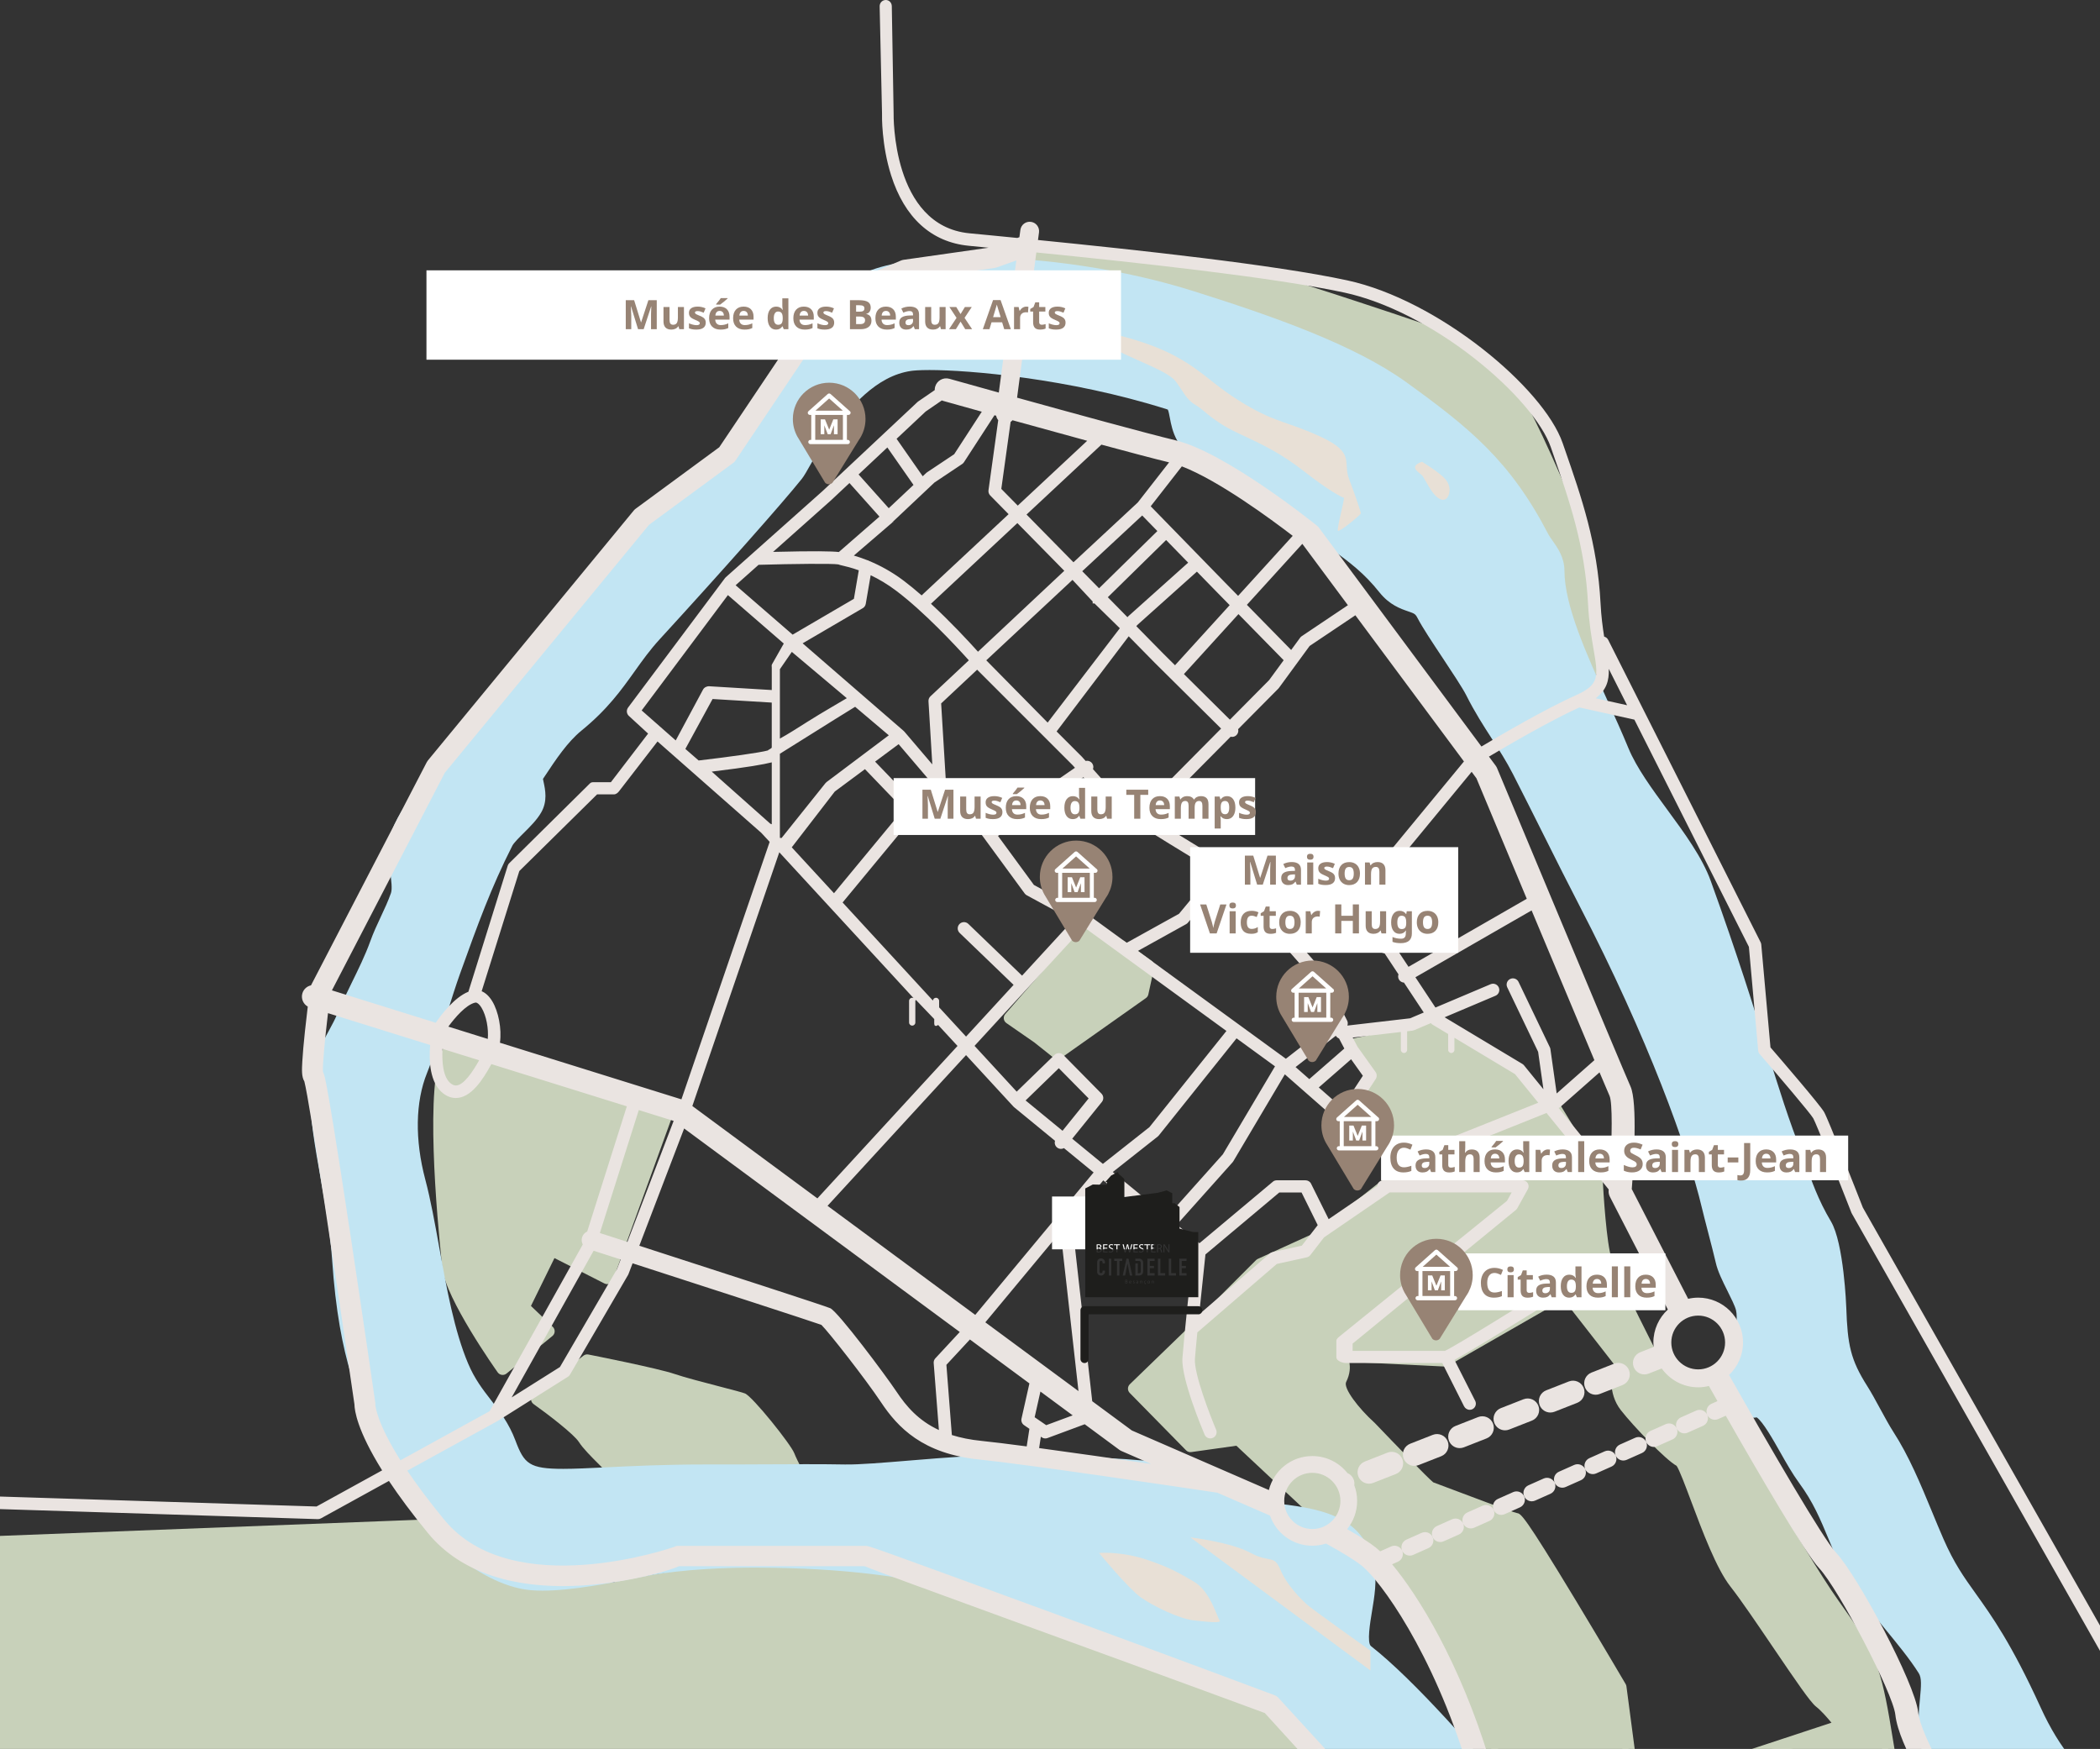 <svg width="517" height="430.55" enable-background="new 0 0 517 484" version="1.1" viewBox="0 0 517 430.55" xml:space="preserve" xmlns="http://www.w3.org/2000/svg" xmlns:xlink="http://www.w3.org/1999/xlink">
<rect x="0" y="0" width="517" height="430.55" fill="#333333" stroke="none"/>
<g transform="translate(0 -53.451)" clip-path="url(#SVGID_2_)">
		<defs>
			<rect id="SVGID_3_" width="517" height="484"/>
		</defs>
		<clipPath id="SVGID_4_">
			<use width="100%" height="100%" overflow="visible" xlink:href="#SVGID_3_"/>
		</clipPath>
		<path d="m443.67 553.83c-0.714 0-1.335-0.506-1.472-1.215l-12.881-66.589c-0.144-0.741 0.286-1.475 1.003-1.71l20.571-6.778c-1.062-1.288-2.574-3.015-3.809-3.973-1.374-1.069-4.911-6.237-10.569-14.58-3.908-5.765-7.95-11.724-10.5-14.97-3.439-4.379-6.896-13.599-9.672-21.007-1.378-3.678-2.934-7.829-3.592-8.717-2.621-1.422-10.623-9.722-13.721-13.705-3.278-4.216-2.316-9.409-1.767-11.408l-12.335-15.825-28.418 16.31c-0.249 0.144-0.534 0.207-0.82 0.197l-23.518-1.165c0.271 1.28 0.232 2.978-0.761 4.963-0.759 1.518 3.071 6.506 6.984 10.033 0.027 0.024 0.055 0.051 0.08 0.078 4.924 5.147 13.028 13.507 14.367 14.588 0.411 0.15 1.363 0.511 3.087 1.162 4.468 1.688 16.332 6.174 17.562 6.42 0.944 0.156 1.633 0.271 14.451 21.48 6.165 10.2 12.218 20.501 12.277 20.604 0.103 0.173 0.168 0.363 0.194 0.563l10.074 76.347c0.09 0.683-0.297 1.339-0.938 1.592-0.639 0.25-1.37 0.037-1.771-0.524l-37.052-51.938c-0.041-0.059-0.078-0.117-0.11-0.182l-14.132-27.234-13.451-25.123-20.8-15.476c-0.045-0.033-0.088-0.068-0.129-0.107l-17.721-16.588-11.107 1.563c-0.471 0.068-0.945-0.096-1.279-0.435l-13.875-14.133c-0.279-0.284-0.435-0.67-0.43-1.068 6e-3 -0.4 0.17-0.781 0.457-1.06l16.187-15.674 14.887-14.885c0.127-0.127 0.274-0.229 0.438-0.304l14.479-6.605 19.643-15.56c0.086-0.067 0.178-0.126 0.275-0.173l36.998-17.986c0.694-0.339 1.532-0.094 1.937 0.565l11.306 18.5c0.132 0.216 0.206 0.461 0.219 0.713 0.212 4.513 1.023 16.971 2.229 20.383 1.304 3.69 5.99 13.022 9.413 19.838l1.563 3.114c3.194 6.388 11.837 7.393 11.924 7.401 0.479 0.053 0.906 0.332 1.145 0.753 0.233 0.413 23.439 41.436 31.775 53.117 8.345 11.693 10.188 15.194 12.591 29.07 2.288 13.222 11.57 73.006 11.664 73.606 0.064 0.417-0.049 0.843-0.313 1.17-0.265 0.329-0.653 0.531-1.074 0.559l-31.667 2c-0.033 7e-3 -0.065 8e-3 -0.096 8e-3zm-11.156-67.077 12.379 63.997 28.711-1.813c-1.51-9.713-9.333-59.968-11.404-71.934-2.213-12.795-3.566-15.917-12.075-27.84-7.952-11.146-28.491-47.286-31.584-52.745-2.493-0.431-10.171-2.27-13.501-8.928l-1.56-3.11c-3.651-7.269-8.195-16.314-9.562-20.186-1.479-4.193-2.248-18.274-2.378-20.854l-10.396-17.012-35.626 17.319-19.656 15.57c-0.096 0.075-0.199 0.14-0.31 0.188l-14.397 6.567-14.711 14.711-15.119 14.641 12.286 12.514 11.069-1.558c0.452-0.063 0.902 0.08 1.233 0.391l18.181 17.021 21.002 15.624c0.177 0.132 0.321 0.301 0.427 0.495l13.618 25.437 14.092 27.158 33.495 46.951-9.247-70.076c-8.589-14.613-22.592-37.918-24.927-40.491-1.897-0.537-8.252-2.899-17.685-6.465-1.761-0.666-2.981-1.128-3.182-1.196-0.418-0.139-1.121-0.374-15.343-15.248-2.386-2.155-9.748-9.307-7.618-13.564 1.273-2.548 0.102-4.101-0.036-4.269-0.376-0.459-0.455-1.105-0.188-1.637 0.269-0.529 0.805-0.85 1.404-0.833l25.489 1.264 29.166-16.738c0.647-0.373 1.471-0.21 1.931 0.379l13.617 17.472c0.32 0.411 0.404 0.96 0.221 1.448-0.019 0.051-1.958 5.457 1.064 9.344 3.775 4.855 11.422 12.305 12.769 12.904 1.224 0.522 1.982 2.292 4.985 10.307 2.561 6.834 6.067 16.193 9.221 20.206 2.615 3.328 6.688 9.332 10.624 15.138 3.947 5.821 8.86 13.064 9.93 13.896 2.443 1.898 5.544 6.019 5.675 6.192 0.29 0.387 0.376 0.89 0.229 1.351-0.145 0.46-0.502 0.823-0.961 0.975z" clip-path="url(#SVGID_4_)" fill="#c8d1ba"/>
	</g><g transform="translate(0 -53.451)" clip-path="url(#SVGID_2_)">
		<defs>
			<rect id="SVGID_5_" width="517" height="484"/>
		</defs>
		<clipPath id="SVGID_6_">
			<use width="100%" height="100%" overflow="visible" xlink:href="#SVGID_5_"/>
		</clipPath>
		<path d="m158.18 424.04c-0.28 0-0.556-0.079-0.795-0.229-0.455-0.283-4.479-2.85-5.911-5.427-0.54-0.972-2.405-2.837-4.052-4.481-1.921-1.921-3.908-3.908-4.896-5.46-1.195-1.88-7.483-6.73-11.166-9.348-0.389-0.274-0.622-0.718-0.631-1.192-0.01-0.476 0.207-0.928 0.584-1.219l12.333-9.507c0.341-0.264 0.779-0.364 1.206-0.282 0.695 0.137 17.105 3.376 21.266 4.806 2.332 0.802 7.288 2.092 11.27 3.128 3.54 0.921 5.415 1.413 6.015 1.652 1.865 0.744 11.328 12.541 12.152 14.738 0.604 1.609 3.298 6.721 4.284 8.554 0.244 0.452 0.239 0.999-0.014 1.446-0.253 0.448-0.717 0.735-1.231 0.763l-40.339 2.056c-0.024 1e-3 -0.05 2e-3 -0.075 2e-3zm-23.445-26.203c2.963 2.178 8.833 6.654 10.322 8.996 0.811 1.274 2.679 3.143 4.485 4.949 2.043 2.043 3.809 3.808 4.552 5.146 0.804 1.445 3.236 3.253 4.492 4.089l37.501-1.91c-1.142-2.174-2.82-5.441-3.342-6.832-0.591-1.576-8.928-11.88-10.537-13.036-0.631-0.221-3.252-0.901-5.577-1.507-4.031-1.05-9.05-2.354-11.489-3.192-3.514-1.208-17.035-3.937-20.205-4.567z" clip-path="url(#SVGID_6_)" fill="#c8d1ba"/>
	</g><g transform="translate(0 -53.451)" clip-path="url(#SVGID_2_)">
		<defs>
			<rect id="SVGID_7_" width="517" height="484"/>
		</defs>
		<clipPath id="SVGID_8_">
			<use width="100%" height="100%" overflow="visible" xlink:href="#SVGID_7_"/>
		</clipPath>
		<path d="m123.75 391.92c-0.065 0-0.133-5e-3 -0.2-0.014-0.412-0.056-0.781-0.279-1.022-0.618-0.523-0.736-12.826-18.135-13.629-25.631-1.439-13.438-4.305-45.606 0.166-54.049 0.335-0.635 1.07-0.943 1.761-0.733l53.443 16.188c0.394 0.119 0.722 0.396 0.905 0.765 0.185 0.368 0.209 0.796 0.069 1.184l-14.351 39.568c-0.146 0.403-0.459 0.726-0.859 0.883-0.398 0.158-0.847 0.138-1.23-0.058l-12.3-6.248-5.784 11.78 5.374 5.15c0.311 0.297 0.479 0.713 0.461 1.142-0.017 0.431-0.217 0.83-0.549 1.104l-11.306 9.25c-0.269 0.219-0.605 0.337-0.949 0.337zm-12.515-77.786c-2.726 7.735-1.503 31.131 0.646 51.203 0.551 5.138 8.267 17.229 12.171 22.897l8.743-7.153-4.943-4.737c-0.473-0.452-0.598-1.156-0.31-1.744l6.938-14.132c0.177-0.359 0.49-0.635 0.872-0.762 0.38-0.128 0.796-0.097 1.153 0.086l12.145 6.169 13.232-36.486z" clip-path="url(#SVGID_8_)" fill="#c8d1ba"/>
	</g><g transform="translate(0 -53.451)" clip-path="url(#SVGID_2_)">
		<defs>
			<rect id="SVGID_9_" width="517" height="484"/>
		</defs>
		<clipPath id="SVGID_10_">
			<use width="100%" height="100%" overflow="visible" xlink:href="#SVGID_9_"/>
		</clipPath>
		<path d="m388.39 222.34c-0.173 0-0.348-0.03-0.515-0.092-0.462-0.168-0.812-0.552-0.937-1.027-0.104-0.387-10.268-38.791-17.135-46.395-7.191-7.963-16.312-15.503-23.233-19.211-7.079-3.792-15.997-9.004-19.796-12.26-0.904-0.775-1.65-1.455-2.299-2.047-1.847-1.686-2.689-2.455-4.213-2.76-0.772-0.154-2.811-0.805-6.646-2.039-8.509-2.736-22.75-7.316-29.988-8.221-10.118-1.266-29.27-2.549-29.461-2.562-0.789-0.052-1.399-0.707-1.399-1.497v-7.965c0-0.42 0.176-0.821 0.485-1.105 0.311-0.284 0.728-0.426 1.145-0.389 0.501 0.044 50.138 4.371 52.935 4.626 2.145 0.194 22.887 6.994 27.021 8.354 25.054 8.244 25.399 8.764 25.734 9.265 0.775 1.003 13.686 14.41 15.4 15.881 1.865 1.598 10.607 21.964 14.28 30.646 0.056 0.131 0.092 0.271 0.107 0.412 0.265 2.294 2.579 22.455 2.579 24.037 0 0.951 1.031 6.096 1.766 9.443 0.129 0.59-0.108 1.199-0.602 1.547l-4.368 3.082c-0.252 0.183-0.555 0.277-0.86 0.277zm-132.62-99.51c4.631 0.323 19.638 1.408 28.231 2.482 7.521 0.939 21.928 5.573 30.535 8.342 3.045 0.979 5.674 1.824 6.314 1.953 2.342 0.468 3.656 1.668 5.647 3.484 0.628 0.574 1.352 1.233 2.229 1.986 3.619 3.102 12.637 8.346 19.259 11.893 7.202 3.857 16.64 11.646 24.044 19.844 6.458 7.15 14.982 37.247 17.249 45.561l1.802-1.271c-0.52-2.422-1.623-7.732-1.623-9.111-3e-3 -1.08-1.546-14.88-2.535-23.479-5.609-13.255-12.2-28.005-13.437-29.387-1.572-1.343-13.578-13.745-15.622-16.111-3.822-1.786-48.182-16.319-50.809-16.63-2.498-0.228-42.64-3.729-51.287-4.482z" clip-path="url(#SVGID_10_)" fill="#c8d1ba"/>
	</g><g transform="translate(0 -53.451)" clip-path="url(#SVGID_2_)">
		<defs>
			<rect id="SVGID_11_" width="517" height="484"/>
		</defs>
		<clipPath id="SVGID_12_">
			<use width="100%" height="100%" overflow="visible" xlink:href="#SVGID_11_"/>
		</clipPath>
		<path d="m354.6 335.52c-0.055 0-0.107-4e-3 -0.16-0.01l-20.298-2.184c-0.479-0.051-0.901-0.327-1.142-0.743l-2.955-5.139c-0.329-0.575-0.243-1.3 0.214-1.78l6.429-6.774-4.333-7.641c-0.237-0.418-0.26-0.924-0.062-1.361 0.199-0.437 0.596-0.753 1.065-0.849l20.169-4.111c0.403-0.084 0.82 6e-3 1.156 0.238l5.91 4.111 17.547 11.143c0.237 0.151 0.429 0.367 0.551 0.621l1.285 2.697c0.178 0.374 0.192 0.806 0.043 1.19-0.151 0.387-0.454 0.692-0.839 0.848l-24.023 9.635c-0.177 0.073-0.366 0.109-0.557 0.109zm-19.377-5.093 19.167 2.063 22.192-8.901-0.413-0.864-17.233-10.945-5.437-3.78-17.516 3.571 3.861 6.81c0.325 0.574 0.236 1.294-0.218 1.772l-6.424 6.77z" clip-path="url(#SVGID_12_)" fill="#c8d1ba"/>
	</g><g transform="translate(0 -53.451)" clip-path="url(#SVGID_2_)">
		<defs>
			<rect id="SVGID_13_" width="517" height="484"/>
		</defs>
		<clipPath id="SVGID_14_">
			<use width="100%" height="100%" overflow="visible" xlink:href="#SVGID_13_"/>
		</clipPath>
		<g clip-path="url(#SVGID_14_)" fill="#c8d1ba">
			<path d="m316.31 474.86c-0.146-0.151-0.32-0.271-0.516-0.352l-50.295-20.555c-0.039-0.017-0.079-0.03-0.118-0.043l-52.458-16.444c-0.127-0.039-0.259-0.063-0.392-0.066-0.081-4e-3 -8.188-0.307-15.928-0.307-4.571 0-8.132 0.23-10.584 0.437-7.943 0.666-32.749 4.472-34.997 5.472h-22.141l-13.525-6.602-9.092-8.476c-0.292-0.27-0.673-0.451-1.077-0.429l-174.45 6.729c-0.805 0.031-1.442 0.687-1.442 1.491l1e-3 46.551 1.316 28.409c0.037 0.801 0.697 1.325 1.499 1.325h150.35c0.074 0 0.147 0.098 0.22 0.087l35.946-5.266 256.6 33.308c0.064 8e-3 0.13 0.025 0.193 0.025 0.561 0 1.08-0.31 1.338-0.818 0.287-0.567 0.186-1.251-0.256-1.71z"/>
			<path d="m463.68 476.75c-2.313-13.36-3.854-16.572-12.333-28.455s-31.86-53.25-31.86-53.25-9.506-1.028-13.104-8.223-9.506-18.756-11.048-23.124-2.313-20.813-2.313-20.813l-11.307-18.5-36.998 17.986-19.784 15.673-14.646 6.682-14.902 14.9-16.188 15.674 13.875 14.132 11.818-1.662 18.242 17.077 21.068 15.675 13.618 25.437 14.132 27.235 37.055 51.938-10.074-76.346s-24.151-41.11-25.692-41.367-20.299-7.451-21.069-7.709c-0.771-0.257-14.772-14.902-14.772-14.902s-9.121-8.222-7.322-11.817c1.799-3.597-0.235-5.91-0.235-5.91l25.93 1.285 29.548-16.958 13.617 17.472s-2.313 6.167 1.284 10.791c3.598 4.626 11.563 12.59 13.36 13.361 1.799 0.771 7.966 22.867 13.618 30.062s18.499 27.492 20.813 29.291c2.313 1.799 5.396 5.909 5.396 5.909l-22.61 7.451 12.882 66.589 31.667-2c-6e-3 -2e-3 -9.355-60.223-11.666-73.584z"/>
			<path d="m132.22 397.87s9.764 6.937 11.563 9.764c1.798 2.826 7.708 7.708 8.993 10.021s5.396 4.883 5.396 4.883l40.339-2.056s-3.598-6.682-4.368-8.736c-0.771-2.055-10.021-13.36-11.307-13.874-1.283-0.514-13.104-3.341-17.215-4.754-4.11-1.413-21.067-4.753-21.067-4.753z"/>
			<path d="m123.75 390.42 11.307-9.25-6.167-5.909 6.938-14.132 13.655 6.938 14.351-39.568-53.442-16.188c-4.625 8.735-0.771 45.991 0 53.187 0.768 7.192 13.358 24.922 13.358 24.922z"/>
			<path d="m320.56 137.08c2.569 0.514 3.598 2.055 7.193 5.139 3.599 3.083 12.333 8.223 19.527 12.076s16.444 11.563 23.639 19.527c7.193 7.965 17.473 47.02 17.473 47.02l4.368-3.084s-1.8-8.222-1.8-9.764c0-1.541-2.568-23.865-2.568-23.865s-12.076-28.55-13.875-30.091c-1.799-1.542-15.159-15.417-15.672-16.187-0.516-0.771-48.955-16.701-51.78-16.959-2.828-0.256-53.065-4.624-53.065-4.624v7.965s19.404 1.285 29.684 2.57c10.278 1.285 34.307 9.763 36.876 10.277z"/>
			<polygon points="359.74 310.51 353.83 306.4 333.66 310.51 338.54 319.12 331.35 326.7 334.31 331.84 354.6 334.02 378.63 324.39 377.34 321.69"/>
			<path d="m247.76 305.3 6.876 4.766 4.774 3.801c0.273 0.217 0.604 0.326 0.936 0.326 0.303 0 0.604-0.092 0.865-0.274l20.899-14.765c0.306-0.218 0.521-0.54 0.6-0.906l1.456-6.68c0.128-0.582-0.102-1.186-0.584-1.535l-6.617-4.795c-0.107-0.078-0.228-0.143-0.354-0.188l-9.144-3.428c-0.586-0.222-1.247-0.052-1.657 0.419l-18.328 21.043c-0.279 0.322-0.41 0.747-0.357 1.171 0.054 0.421 0.284 0.802 0.635 1.045z"/>
		</g>
	</g><path transform="translate(0 -53.451)" d="m531.82 497.12c-0.754-0.43-1.61-0.655-2.479-0.655-0.178 0-0.446 0.019-0.622 0.036-0.144 0.016-0.477 0.051-1.013 0.051-3.504 0-15.687-1.641-25.311-22.752-7.159-15.7-12.054-22.543-15.987-28.042-2.96-4.137-5.298-7.403-7.964-13.5-0.931-2.127-1.826-4.297-2.774-6.595-2.808-6.798-5.709-13.828-9.604-19.82-0.891-1.371-2.075-3.546-3.22-5.649-1.126-2.068-2.189-4.022-3.093-5.442-4.184-6.572-4.904-10.232-5.216-19.411-6e-3 -0.158-0.578-15.89-3.794-21.245-3.144-5.235-4.9-10.367-6.063-13.764-0.353-1.027-0.655-1.915-0.94-2.634-3.396-8.569-5.756-16.183-8.742-25.819-3.186-10.281-7.15-23.076-13.813-41.525-2.12-5.867-6.466-11.787-10.669-17.513-3.751-5.108-7.63-10.392-9.623-15.238-1.536-3.734-3.338-7.713-5.081-11.559-5.235-11.555-10.649-23.503-10.66-32.104-4e-3 -3.265-1.71-5.675-2.957-7.434-0.408-0.577-0.795-1.122-1.015-1.546-9.401-18.131-19.461-26.217-34.913-37.38-12.818-9.262-32.794-16.272-52.471-22.47-16.765-5.281-36.622-8.311-54.483-8.311-10.424 0-19.164 1.09-24.608 3.07-11.421 4.152-18.496 15.896-24.737 26.258-2.355 3.909-4.581 7.603-6.813 10.516-0.645 0.84-2.81 3.461-4.242 5.195-0.874 1.057-1.595 1.931-1.86 2.264-0.81 1.012-3.423 3.145-6.189 5.402-7.17 5.852-18.006 14.695-26.998 26.969l-1.224 1.672c-4.662 6.377-10.464 14.313-15.266 19.19-8.424 8.56-15.021 16.609-20.169 24.611-1.083 1.685-2.375 3.287-3.741 4.984-2.606 3.237-5.304 6.586-6.999 11.004-1.328 3.463-0.841 7.062-0.409 10.235 0.261 1.921 0.556 4.101 0.189 5.14-0.709 2.016-1.566 3.846-2.476 5.784-0.907 1.937-1.844 3.938-2.65 6.175-1.201 3.334-2.937 6.871-4.616 10.291-1.33 2.709-2.586 5.27-3.563 7.687-0.441 1.092-1.109 2.327-1.816 3.635-2.077 3.841-4.661 8.619-4.773 15.237-0.109 6.341 1.194 13.645 2.575 21.378 1.171 6.562 2.382 13.346 2.83 20.023 1.702 25.317 7.012 35.623 11.278 43.903 1.363 2.646 2.649 5.144 3.675 7.877 5.25 13.999 19.679 27.177 32.163 29.376 1.362 0.24 2.9 0.356 4.703 0.356 7.168 0 16.953-1.932 22.799-3.084 1.286-0.254 2.374-0.47 3.188-0.613 9.222-1.637 19.312-1.98 26.151-1.98l0.958 3e-3c20.504 0.096 37.338 2.132 51.467 6.226 11.774 3.412 21.389 7.651 29.871 11.391 4.989 2.201 9.704 4.28 14.352 5.977 3.988 1.455 7.809 2.624 11.502 3.754 8.283 2.533 15.436 4.721 21.049 9.106 12.597 9.842 14.678 14.064 14.942 14.843-0.02 0.256 0.146 0.507 0.146 0.753v4.616c0 0.753 0.017 1.495 0.344 2.174 0.343 0.708 0.265 0.708 24.209 25.832l23.363 24.555c0.98 1.03 2.279 1.551 3.602 1.551 1.207 0 2.405-0.435 3.364-1.312l14.128-12.934c1.879-1.72 2.162-4.578 0.66-6.636-0.373-0.511-41.081-54.054-62.148-70.567-1.039-0.813-0.214-5.775 0.229-8.441 0.625-3.765 1.271-7.656 0.564-11.277-2.521-12.917-14.166-14.261-25.428-15.561l-0.829-0.097c-4.819-0.559-6.702-1.864-9.309-3.673-2.813-1.953-6.314-4.383-13.182-5.594-9.948-1.754-23.814-1.923-33.938-2.046-3.681-0.045-6.857-0.083-8.984-0.19-5.051-0.26-13.807 0.455-22.201 1.148-6.707 0.554-13.004 1.085-16.498 1.013-2.555-0.049-5.681-0.072-9.555-0.072-3.693 0-7.563 0.021-11.23 0.041-4.24 0.022-8.211 0.043-11.316 0.03l-1.893-4e-3c-10.292 0-18.341 0.394-24.808 0.709-4.089 0.2-7.62 0.372-10.453 0.372-8.395 0-9.647-1.232-11.803-6.979-1.587-4.229-3.857-7.164-6.054-10.003-2.051-2.649-3.987-5.153-5.586-8.934-3.413-8.068-5.293-18.497-7.111-28.583-1.089-6.033-2.116-11.73-3.438-16.722-2.599-9.806-2.445-19.124 0.431-26.241 1.317-3.257 3.023-8.662 4.674-13.89 1.257-3.982 2.443-7.744 3.403-10.409l0.364-1.011c3.922-10.895 7.309-20.304 12.557-30.623 0.36-0.709 1.799-2.14 2.851-3.183 1.567-1.559 3.188-3.169 4.232-4.967 1.625-2.798 1.022-5.625 0.623-7.497-0.05-0.234-0.116-0.542-0.162-0.8l0.271-0.406c2.95-4.455 5.737-8.662 9.237-11.515 6.374-5.194 9.787-9.977 13.089-14.602 1.917-2.685 3.727-5.222 6.109-7.821 15.257-16.649 30.299-33.626 34.99-39.488 0.581-0.727 1.24-1.873 2.974-4.963 0.869-1.549 2.324-4.141 2.743-4.712 6.305-8.226 12.671-15.71 21.233-16.934 0.56-0.079 1.891-0.214 4.521-0.214 9.608 0 34.171 2.014 58.361 9.633 0.183 0.059 0.271 0.118 0.299 0.105 0.181 0.322 0.375 1.361 0.506 2.056 0.548 2.91 1.565 8.327 8.146 10.907 7.521 2.949 15.563 9.133 23.338 15.111 1.896 1.459 3.771 2.9 5.618 4.281 0.894 0.667 1.754 1.299 2.589 1.91 4.685 3.438 8.07 5.922 11.912 10.734 2.465 3.088 5.229 4.041 7.058 4.671 1.576 0.544 1.779 0.614 2.347 1.706 1.151 2.221 3.571 5.871 6.135 9.736 2.313 3.49 4.937 7.447 5.826 9.218 2.083 4.151 4.216 7.456 6.277 10.651 1.846 2.859 3.587 5.559 5.218 8.741 2.65 5.179 5.238 10.349 7.741 15.351 2.97 5.933 5.772 11.533 8.541 16.873 17.069 32.928 26.812 60.105 30.235 74.563 0.303 1.282 0.896 3.568 1.517 5.967 0.731 2.819 1.561 6.016 1.896 7.512 0.48 2.15 1.655 4.512 2.9 7.01 0.822 1.653 1.848 3.712 2.082 4.696 0.864 3.646-1.637 12.21-3.688 17.125-0.492 1.178-0.517 2.496-0.068 3.69 1.062 2.823 3.862 5.672 7.731 5.672 0.378 0 0.759-0.028 1.14-0.083 1.521 1.052 4.149 5.701 5.752 8.537 1.49 2.635 3.031 5.359 4.698 7.63 3.44 4.688 5.1 8.662 7.395 14.163 0.664 1.593 1.365 3.276 2.161 5.094 2.402 5.492 7.029 11.116 11.506 16.556 3.033 3.686 6.169 7.497 8.371 10.997 0.739 1.177 0.603 3.051 0.295 6.262-0.262 2.723-0.586 6.112-0.182 10.082 0.483 4.739 5.022 8.216 9.027 11.284 0.935 0.716 1.817 1.393 2.375 1.892 14.412 12.911 27.854 19.736 38.871 19.736 0.617 0 1.124-0.021 1.521-0.037 0.032-1e-3 0.063-2e-3 0.094-4e-3 1.982 0.227 3.984-0.737 4.986-2.597l4.387-8.143c1.28-2.39 0.425-5.371-1.935-6.715z" clip-path="url(#SVGID_2_)" fill="#c2e5f3"/><g transform="translate(0 -53.451)" clip-path="url(#SVGID_2_)">
		<defs>
			<rect id="SVGID_15_" width="517" height="484"/>
		</defs>
		<clipPath id="SVGID_16_">
			<use width="100%" height="100%" overflow="visible" xlink:href="#SVGID_15_"/>
		</clipPath>
		<g clip-path="url(#SVGID_16_)">
			<path d="m220 181.96c0 4e-3 -0.145-0.036-0.147-0.032l-0.09 0.076h0.237z" fill="#bcb2a1"/>
		</g>
	</g><g transform="translate(0 -53.451)" clip-path="url(#SVGID_2_)">
		<defs>
			<rect id="SVGID_17_" width="517" height="484"/>
		</defs>
		<clipPath id="SVGID_18_">
			<use width="100%" height="100%" overflow="visible" xlink:href="#SVGID_17_"/>
		</clipPath>
		<g clip-path="url(#SVGID_18_)">
				<path d="m341.59 411.05-5.579 2.19c-1.453 0.569-2.169 2.21-1.599 3.664 0.438 1.112 1.504 1.794 2.632 1.794 0.343 0 0.692-0.063 1.031-0.196l5.58-2.188c1.453-0.571 2.168-2.212 1.598-3.664-0.57-1.456-2.211-2.171-3.663-1.6z" fill="#eae4e1"/>
				<path d="m375.07 397.91-5.581 2.188c-1.452 0.57-2.168 2.211-1.598 3.664 0.437 1.113 1.503 1.795 2.632 1.795 0.344 0 0.691-0.063 1.03-0.195l5.58-2.19c1.453-0.57 2.169-2.21 1.6-3.663-0.57-1.453-2.211-2.167-3.663-1.599z" fill="#eae4e1"/>
				<path d="m386.23 393.53-5.58 2.188c-1.452 0.571-2.168 2.211-1.599 3.664 0.438 1.113 1.504 1.795 2.633 1.795 0.344 0 0.692-0.063 1.03-0.195l5.58-2.19c1.453-0.57 2.168-2.211 1.6-3.664-0.572-1.452-2.211-2.167-3.664-1.598z" fill="#eae4e1"/>
				<path d="m392.84 396.8c0.345 0 0.693-0.063 1.031-0.197l5.58-2.188c1.452-0.57 2.168-2.211 1.598-3.664-0.569-1.453-2.211-2.167-3.663-1.599l-5.579 2.19c-1.452 0.57-2.168 2.21-1.599 3.663 0.438 1.114 1.503 1.795 2.632 1.795z" fill="#eae4e1"/>
				<path d="m348.2 414.32c0.343 0 0.692-0.063 1.031-0.196l5.58-2.189c1.453-0.569 2.169-2.211 1.599-3.664s-2.212-2.169-3.664-1.599l-5.579 2.189c-1.453 0.57-2.169 2.211-1.599 3.663 0.438 1.116 1.504 1.796 2.632 1.796z" fill="#eae4e1"/>
				<path d="m359.36 409.94c0.343 0 0.692-0.063 1.031-0.195l5.579-2.19c1.453-0.569 2.169-2.21 1.599-3.663-0.57-1.454-2.212-2.169-3.663-1.599l-5.58 2.19c-1.452 0.569-2.169 2.21-1.599 3.662 0.438 1.114 1.504 1.795 2.633 1.795z" fill="#eae4e1"/>
				<path d="m354.58 433.06c0.279 0 0.563-0.057 0.834-0.178l3.756-1.673c1.032-0.46 1.499-1.664 1.05-2.697 0.467 1.025 1.675 1.485 2.707 1.025l3.755-1.673c1.037-0.462 1.504-1.677 1.041-2.714-0.46-1.037-1.676-1.504-2.714-1.041l-3.756 1.672c-1.03 0.46-1.497 1.664-1.049 2.698-0.467-1.026-1.674-1.485-2.706-1.026l-3.756 1.673c-1.037 0.462-1.503 1.677-1.042 2.714 0.342 0.766 1.092 1.22 1.88 1.22z" fill="#eae4e1"/>
				<path d="m372.52 420.77-3.756 1.674c-1.037 0.461-1.503 1.677-1.041 2.714 0.341 0.765 1.092 1.22 1.879 1.22 0.278 0 0.563-0.058 0.835-0.179l3.755-1.673c1.037-0.461 1.504-1.678 1.042-2.715s-1.676-1.502-2.714-1.041z" fill="#eae4e1"/>
					<path d="m538.08 490.78-79.46-140.05c-1.135-2.9-8.507-21.706-9.538-23.511-1.002-1.754-10.55-12.848-13.208-15.926l-2.268-25.327c-0.018-0.193-0.071-0.383-0.159-0.557l-37.53-74.449c-0.208-0.411-0.577-0.685-0.989-0.792-0.367-2.313-0.726-5.002-0.885-8.154-0.754-14.796-4.68-26.096-8.837-38.059l-0.497-1.43c-4.729-13.631-30.646-35.223-53.032-40.057-17.873-3.859-51.939-7.516-76.134-9.934l0.249-1.873c0.168-1.266-0.722-2.428-1.987-2.596-1.269-0.172-2.43 0.723-2.598 1.988l-0.238 1.789-0.521 0.186c-2.386-0.236-4.646-0.457-6.738-0.662l-5.082-0.487c-19.125-1.887-18.628-29.229-18.628-29.504v-0.097l-0.447-26.334c-0.027-0.851-0.683-1.519-1.528-1.492-0.853 0.026-1.489 0.737-1.462 1.589l0.583 26.289c-0.02 0.729-0.122 7.806 2.223 15.234 3.304 10.468 9.902 16.479 19.073 17.386l4.934 0.484-20.926 2.976c-0.219 0.031-0.433 0.09-0.637 0.176l-18.672 7.88c-0.461 0.194-0.855 0.521-1.135 0.936l-24.928 37.15-20.593 15.14c-0.171 0.125-0.326 0.272-0.461 0.436l-50.664 61.51c-0.115 0.14-0.214 0.291-0.298 0.45l-28.474 54.885c-7e-3 0.014-0.012 0.03-0.019 0.045-0.966 0.207-1.797 0.912-2.111 1.922-0.403 1.297 0.172 2.662 1.311 3.305-0.216 1.792-0.467 3.94-0.695 6.09-0.328 3.088-0.545 5.572-0.646 7.383-0.112 1.99-0.214 3.792 0.5 4.945 1.335 5.134 8.033 49.851 12.335 79.518 0.021 1.455 0.646 6.367 6.814 16.238l-16.155 8.895-105.17-3.308c-0.854-0.062-1.584 0.586-1.641 1.438-0.057 0.849 0.586 1.583 1.435 1.64l105.62 3.339c0.034 2e-3 0.068 3e-3 0.104 3e-3 0.26 0 0.515-0.065 0.743-0.19l16.739-9.218c2.44 3.665 5.57 7.919 9.604 12.836 7.99 9.741 21.371 14.053 38.695 12.858 11.486-0.793 21.008-3.707 23.134-4.707h45.664c4.667 2 60.866 22.236 98.527 36.146l18.078 19.855c0.507 0.553 1.2 0.885 1.896 0.885 0.621 0 1.24-0.196 1.733-0.647 1.047-0.958 1.119-2.57 0.161-3.617l-18.499-20.205c-0.275-0.302-0.621-0.531-1.005-0.674-0.246-0.091-24.866-9.317-49.338-18.292-49.93-18.321-50.509-18.456-51.242-18.456h-46.402c-0.291 0-0.579 0.188-0.854 0.282-0.396 0.141-39.715 13.791-56.574-6.761-3.818-4.656-6.768-8.619-9.059-12.03l22.143-12.173c6e-3 -6e-3 0.012-3e-3 0.02-8e-3 0.02-0.011 0.04-0.015 0.059-0.026l17.322-10.904c0.21-0.133 0.385-0.313 0.511-0.528l14.303-24.55c0.042-0.071 0.078-0.146 0.107-0.225l1.005-2.629c20.167 6.52 43.485 14.089 46.48 15.152 1.817 1.792 10.781 13.209 14.669 19.04 4.129 6.194 10.247 12.717 24.304 14.122 11.05 1.105 48.834 6.708 58.503 8.152l12.965 5.637c1.499 4.316 5.591 7.418 10.418 7.418 1.177 0 2.31-0.188 3.372-0.528 3.478 1.905 6.899 3.926 8.787 5.437 4.559 3.646 17.443 21.17 26.04 49.487 0.371 1.22 1.491 2.006 2.703 2.006 0.271 0 0.549-0.039 0.821-0.122 1.493-0.454 2.338-2.032 1.884-3.526-7.281-23.986-17.523-40.468-23.964-48.181l1.431-0.639c1.032-0.459 1.499-1.664 1.049-2.698 0.467 1.025 1.675 1.485 2.707 1.025l3.756-1.674c1.036-0.461 1.503-1.677 1.04-2.714-0.461-1.036-1.675-1.502-2.714-1.041l-3.755 1.673c-1.031 0.459-1.499 1.664-1.048 2.698-0.468-1.024-1.675-1.484-2.707-1.024l-2.702 1.203c-0.364-0.345-0.703-0.644-1.01-0.89-1.67-1.337-4.292-2.966-7.117-4.583 1.538-1.896 2.464-4.313 2.464-6.946 0-1.359-0.258-2.657-0.708-3.861 0.065-0.467 0.028-0.954-0.156-1.424-0.289-0.738-0.854-1.283-1.531-1.569-2.021-2.545-5.139-4.184-8.642-4.184-5.175 0-9.505 3.565-10.699 8.37l-33.734-14.667-9.752-7.199-5.052-45.011 7.773-9.355 22.063 18.106c-0.436 4.058-2.271 21.314-2.577 25.606-0.357 5.021 4.858 17.467 5.455 18.869 0.248 0.586 0.817 0.938 1.419 0.938 0.202 0 0.405-0.039 0.603-0.123 0.783-0.333 1.149-1.237 0.815-2.021-1.538-3.622-5.476-13.816-5.216-17.444 0.088-1.242 0.313-3.646 0.597-6.516 0.022-0.019 0.049-0.03 0.071-0.05l19.488-16.791 7.378-1.626c0.354-0.079 0.667-0.277 0.889-0.563l3.361-4.351 16.147-11.066h30.044l-1.154 2.076-41.028 33.215c-0.357 0.293-0.972 0.73-0.972 1.193v4.11c0 0.853 1.5 1.404 2.353 1.404h23.719l5.354 10.633c0.271 0.536 0.813 0.879 1.376 0.879 0.234 0 0.473-0.036 0.695-0.149 0.76-0.386 1.063-1.305 0.679-2.063l-5.099-10.058c2.801-1.535 9.772-5.707 28.047-17.066 0.725-0.45 0.944-1.398 0.495-2.122-0.449-0.723-1.397-0.971-2.123-0.521-10.101 6.277-26.462 16.47-28.774 17.47h-22.722v-1.785l40.234-32.938c0.149-0.123 0.249-0.273 0.344-0.443l2.558-4.626c0.266-0.479 0.252-1.019-0.025-1.487-0.277-0.472-0.789-0.719-1.336-0.719h-28.165l10.028-6.915 24.103-9.647 15.306 18.826c-7e-3 0.086-0.014 0.168-0.021 0.254-0.044 0.525 0.062 1.051 0.303 1.521l14.279 27.79c-2.188 2.017-3.564 4.896-3.564 8.105 0 0.376 0.021 0.747 0.057 1.113l-3.293 1.293c-1.452 0.57-2.168 2.21-1.599 3.663 0.438 1.114 1.503 1.795 2.632 1.795 0.345 0 0.693-0.063 1.031-0.197l3.229-1.267c2.002 2.804 5.272 4.637 8.98 4.637 0.909 0 1.788-0.122 2.633-0.329 0.664 1.176 1.364 2.414 2.108 3.727l-1.477 0.657c-1.028 0.458-1.495 1.656-1.053 2.688-0.471-1.021-1.676-1.476-2.703-1.018l-3.755 1.673c-1.031 0.46-1.499 1.665-1.05 2.698-0.466-1.026-1.675-1.484-2.706-1.025l-3.756 1.673c-1.036 0.462-1.503 1.676-1.042 2.713-0.462-1.036-1.677-1.503-2.714-1.04l-3.755 1.672c-1.036 0.464-1.502 1.677-1.041 2.715-0.463-1.037-1.677-1.503-2.715-1.041l-3.755 1.673c-1.028 0.457-1.496 1.657-1.053 2.688-0.471-1.02-1.675-1.475-2.702-1.017l-3.756 1.673c-1.033 0.46-1.5 1.665-1.049 2.698-0.467-1.025-1.675-1.485-2.707-1.025l-3.756 1.672c-1.037 0.463-1.503 1.678-1.041 2.714 0.341 0.767 1.092 1.221 1.879 1.221 0.279 0 0.563-0.058 0.835-0.18l3.756-1.672c1.031-0.459 1.498-1.665 1.048-2.699 0.467 1.027 1.677 1.486 2.707 1.027l3.756-1.673c1.028-0.458 1.495-1.658 1.053-2.689 0.471 1.021 1.674 1.476 2.703 1.018l3.756-1.673c1.036-0.462 1.502-1.676 1.042-2.712 0.34 0.764 1.091 1.218 1.877 1.218 0.28 0 0.563-0.058 0.836-0.178l3.756-1.673c1.036-0.463 1.502-1.677 1.042-2.714 0.341 0.766 1.092 1.22 1.878 1.22 0.279 0 0.563-0.059 0.836-0.179l3.755-1.673c1.031-0.46 1.498-1.665 1.049-2.699 0.468 1.026 1.676 1.485 2.706 1.026l3.757-1.673c1.026-0.458 1.495-1.657 1.052-2.689 0.471 1.021 1.674 1.476 2.704 1.019l1.846-0.822c8.333 14.613 19.598 33.914 22.961 37.502 4.855 5.179 18.194 30.794 18.78 36.063 0.464 4.172 3.032 9.315 5.097 13.448 0.857 1.719 1.919 3.846 2.085 4.549 0.079 1.489 1.313 2.674 2.821 2.674 1.562 0 2.827-1.266 2.827-2.826 0-1.497-0.821-3.203-2.677-6.92-1.766-3.536-4.184-8.378-4.535-11.55-0.789-7.104-14.882-33.555-20.274-39.306-3.056-3.26-15.929-25.345-26.275-43.662 2.117-2.012 3.443-4.847 3.443-7.998 0-6.096-4.94-11.037-11.037-11.037-0.853 0-1.679 0.104-2.475 0.289l-13.882-27.02c0.46-5.854 1.473-21.338-0.31-25.259-1.675-3.688-32.54-77.623-32.852-78.37-0.089-0.211-0.202-0.412-0.34-0.596l-1.658-2.233c4.73-2.817 15.038-8.823 22.254-12.108l13.551 3.01 28.192 55.927 2.286 25.528c0.029 0.321 0.158 0.628 0.369 0.871 4.73 5.47 12.494 14.6 13.188 15.814 0.707 1.239 6.146 14.931 9.409 23.271 0.044 0.11 0.102 0.218 0.169 0.315l79.563 140.19c0.301 0.432 0.779 0.663 1.269 0.663 0.304 0 0.609-0.09 0.878-0.275 0.699-0.484 0.872-1.446 0.388-2.146zm-215-74.759c3.819 0 6.916 3.098 6.916 6.917 0 3.82-3.097 6.916-6.916 6.916-3.818 0-6.916-3.096-6.916-6.916s3.097-6.917 6.916-6.917zm95-38.704c3.656 0 6.62 2.966 6.62 6.621 0 3.656-2.964 6.62-6.62 6.62-3.657 0-6.62-2.964-6.62-6.62s2.963-6.621 6.62-6.621zm-308.58-133.62 50.288-61.052 20.696-15.216c0.239-0.176 0.447-0.391 0.612-0.637l24.75-36.887 17.657-7.452 21.357-3.036c0.169-0.023 0.337-0.065 0.498-0.123l4.853-1.723-4.315 32.525c-7.027-1.953-12.039-3.359-12.187-3.4-1.501-0.42-3.063 0.455-3.484 1.957-0.078 0.279-0.111 0.559-0.104 0.834l-4.072 2.794c-0.063 0.044-0.125 0.093-0.183 0.147l-23.322 21.876-23.854 21.24c-0.077 0.069-0.147 0.146-0.209 0.228l-23.85 31.86c-0.48 0.644-0.388 1.548 0.215 2.081l4.711 4.33-9.157 11.961h-4.042c-0.407 0-0.798-0.016-1.087 0.271l-19.87 19.646c-0.178 0.179-0.312 0.351-0.385 0.591l-9.699 31.079c-3.466 1.388-6.699 5.679-8.035 7.636l-25.563-7.976zm234.91 50.889c0.266 0.464 0.739 0.727 1.236 0.76l4.868 7.359-3.367 1.425-15.437 1.791c0.147-0.393 0.137-0.841-0.063-1.237l-6.366-12.59c-0.06-0.115-0.132-0.225-0.218-0.322l-10.126-11.525 9.899 2.433c0.181 0.366 0.501 0.661 0.921 0.792l15.149 4.719 3.389 5.121c-0.141 0.405-0.118 0.87 0.115 1.274zm-108.16-11.477 13.286 12.793-11.703 12.733-6.63-7.2-1e-3 -1.587c0-0.425-0.345-0.77-0.771-0.77-0.397 0-0.722 0.303-0.762 0.688l-22.231-24.146 22.743-27.5c0.061 0.079 0.127 0.153 0.203 0.221l10.156 9.056 11.723 16.004c0.136 0.184 0.31 0.336 0.509 0.443l11.366 6.17-12.514 13.615-13.235-12.744c-0.611-0.591-1.589-0.57-2.18 0.041-0.591 0.616-0.572 1.592 0.041 2.183zm-115.06 16.827c-0.844-1.396-1.768-2.117-2.609-2.467l9.269-29.583 19.147-18.882h4.16c0.476 0 0.925-0.354 1.218-0.73l9.5-12.294 25.544 22.493 2.064 2.226-21.723 63.383-44.681-13.936c0.482-3.446-0.372-7.697-1.889-10.21zm-10.81 6.244c1.621-2.221 4.313-5.344 6.548-5.899 0.067-0.018 0.128-0.024 0.188-0.024 0.416 0 0.953 0.477 1.434 1.273 1.192 1.976 1.761 5.183 1.536 7.679zm7.584 8.286c-1.597 2.835-3.82 6.202-5.742 6.202-0.398 0-0.803-0.162-1.235-0.496-1.919-1.475-2.221-5.285-2.042-8.518zm125.82-139.04 4.524 4.601-21.412 19.99c-1.439-1.256-2.894-2.456-4.323-3.54-3.108-2.354-6.084-3.897-8.57-4.925-0.149-0.098-0.321-0.166-0.506-0.207-1.255-0.496-2.369-0.859-3.29-1.125l9.559-8.213h-0.031c9e-3 0 0.019-0.063 0.027-0.07l10.288-9.698 6.836-4.564c0.175-0.116 0.323-0.272 0.438-0.448l7.502-11.551c0.14 0.039 0.279 0.076 0.422 0.115 0.069 0.41 0.244 0.786 0.506 1.098l-2.396 17.245c-0.068 0.473 0.09 0.951 0.426 1.292zm25.12 65.978c-0.37-0.539-1.022-0.765-1.622-0.624-0.504-0.563-0.842-0.939-0.904-1.01-0.02-0.021-0.037-0.041-0.059-0.061l-6.193-6.193 17.751-23.423 6.4 6.508 16.345 16.206-13.186 13.304c-0.241 0.244-0.396 0.56-0.437 0.897l-1.129 9.274c-5.651-3.498-10.223-6.373-10.966-6.965-0.645-0.74-3.573-4.016-5.823-6.528 0.161-0.448 0.114-0.963-0.177-1.385zm-39.38 0.222-6.879-8.072c-0.029-0.033-0.063-0.06-0.095-0.09-0.023-0.025-0.043-0.053-0.069-0.075l-24.881-21.568 14.8-8.653c0.394-0.229 0.665-0.621 0.742-1.07l1.207-7.036c1.929 0.91 4.096 2.155 6.362 3.874 6.773 5.131 14.307 13.18 17.809 17.068l-9.452 8.861c-0.335 0.313-0.512 0.76-0.484 1.218zm-18.998-14.183 8.289 7.018-15.307 11.498c-0.113 0.084-0.216 0.185-0.302 0.297l-10.788 13.487-0.415-0.029v-20.71c4-2.462 12.328-7.763 18.523-11.561zm-18.523 7.832v-17.082l2.936-4.264 13.535 11.397c-1.773 1.092-5.906 3.407-9.604 5.753-2.665 1.688-4.867 3.095-6.867 4.196zm13.515 13.032 7.427-5.51 9.481 9.86-17.104 20.68-10.397-11.293zm9.924-7.362 5.791-4.295 7.325 8.595-4.151 5.02zm25.123-22.633c0.01 0.011 0.019 0.021 0.027 0.031l23.519 23.518c0.067 0.076 0.26 0.291 0.537 0.6l-20.771 14.282-0.949-1.295c-0.063-0.086-0.137-0.166-0.217-0.239l-9.804-8.74-1.203-19.85zm50.907 1.081 13.425-14.762 11.133 11.353-3.58 4.891-9.656 9.744zm-2.192-2.173-2.818-2.794-6.702-6.815 0.214-0.281 14.695-13.156 4.496 4.611 3.569 3.642zm-11.474-12.088c-0.073 0.065-0.142 0.139-0.2 0.217l-0.03 0.041-4.836-4.918 14.348-14.078 5.429 5.569zm-7.229-6.858-4.135-4.204 14.757-13.717 3.735 3.833zm-1.574 3.251v0.482h0.455l6.234 6.104-17.767 23.225-15.109-15.329h-2e-3l21.227-19.801zm-7.049-7.493-21.182 19.858c-2.459-2.735-6.81-7.413-11.574-11.806l21.271-19.859 11.551 11.744zm-27.042-28.759-6.678 4.449c-0.072 0.047-0.14 0.101-0.202 0.16l-0.866 0.814-6.433-9.221 7.158-6.715 3.977-2.729c0.102 0.042 0.207 0.08 0.316 0.111 0.504 0.141 4.206 1.18 9.527 2.662zm-10.016 7.558-6.096 5.73-7.426-8.309 7.085-6.646zm-8.38 7.801-9.999 8.715c-1.742-0.193-5.854-0.287-16.191-0.029l14.3-12.732 4.5-4.222zm-10.123 11.765c0.234 0.105 0.522 0.173 0.996 0.282 0.833 0.193 2.245 0.525 4.037 1.17l-1.202 7.02-15.084 8.819-14.031-12.163 5.646-5.027c8.68-0.247 18.121-0.346 19.638-0.101zm-13.433 19.481-2.892 5.099c-0.144 0.239-0.064 0.513-0.064 0.79v5.556l-15.39-0.929c-0.608-0.031-1.247 0.281-1.53 0.813l-6.724 12.518-8.387-7.379 21.232-28.392zm-3.946 26.324c-1.852 0.527-9.763 1.617-17.014 2.465l-3.266-2.848 6.697-12.287 14.57 0.879v11.024c2e-3 0.285-0.785 0.533-0.987 0.767zm0.989 2.923v15.239l-0.218-0.07c-0.037-0.039-0.151-0.077-0.191-0.112l-14.373-12.776c9.103-1.096 12.782-1.78 14.782-2.281zm1.854 22.138 33.052 35.896c-0.1-0.049-0.211-0.076-0.33-0.076-0.426 0-0.771 0.345-0.771 0.771l4e-3 5.313c0 0.426 0.345 0.77 0.771 0.77s0.771-0.345 0.771-0.771l-4e-3 -5.313c0-0.096 0.151-0.186 0.119-0.271l4.534 4.737v0.849c0 0.426-5e-3 0.84 0.42 0.84h4e-3c0.204 0 0.391-0.116 0.527-0.245l4.781 5.175-34.497 37.525-30.785-22.737zm62.685 8.042-8.844-12.073 21.024-14.455c2.336 2.608 5.443 6.084 5.906 6.625 0.589 0.688 9.444 6.248 26.317 16.527l-8.681 10.471-12.888 7.146-9.866-7.186c-0.03-0.022-0.063-0.039-0.097-0.059-0.024-0.018-0.048-0.036-0.076-0.052zm37.475 9.649c0.168-0.094 0.315-0.217 0.438-0.363l9.068-10.938 21.092 24.011 5.705 11.282-11.75 9.146-36.442-26.543zm36.853 27.471c0.179 0.307 0.455 0.545 0.787 0.669l1.307 2.48-8.626 7.527-3.377-2.965zm3.759 5.789 2.896 4.063-5.158 7.877-5.692-4.997zm-21.15-37.99c-0.029-8e-3 -0.061-8e-3 -0.09-0.014l-7.884-8.973c0.439-0.649 0.33-1.535-0.286-2.047-0.653-0.543-1.628-0.451-2.172 0.203l-0.111 0.137c-3.768-2.297-8.116-4.961-12.176-7.463l1.238-10.16 12.976-13.092c0.116 0.026 0.233 0.045 0.354 0.045 0.397 0 0.794-0.152 1.095-0.456 0.393-0.396 0.521-0.948 0.397-1.452l9.901-9.989c0.054-0.054 0.104-0.112 0.148-0.175l7.548-10.315 11.265-7.557 26.729 35.989-32.456 39.368zm8.997-66.16c-0.15 0.1-0.28 0.225-0.387 0.369l-2.215 3.028-10.9-11.115 13.65-15.011 11.217 15.104zm-15.663-9.923-3.443-3.511-18.074-18.544 7.667-9.825c9.004 3.451 21.969 13.015 27.291 17.101zm-24.701-22.988-15.832 14.717-11.555-11.75 18.435-17.209c6.954 1.881 13.104 3.508 16.661 4.364zm-29.548 0.769-4.049-4.116 2.292-16.494c0.171-0.115 0.326-0.25 0.462-0.406 5.744 1.592 12.25 3.385 18.391 5.057zm-130.02 222.93-21.955 12.087c-5.762-9.158-6.16-13.27-6.185-13.761 0.031-0.22 0.01-0.296-0.025-0.537-0.028-0.201-2.948-20.326-5.955-40.233-1.767-11.698-3.218-21.036-4.313-27.753-0.653-4.002-1.187-7.113-1.584-9.246-0.379-2.028-0.622-3.326-1.024-4.175-0.099-1.752 0.486-7.934 1.248-14.368l25.146 7.84c-0.321 3.863-0.102 9.368 3.212 11.914 0.979 0.752 2.025 1.133 3.115 1.133 3.746 0 6.65-4.495 8.752-8.346l33.348 10.396-9.759 30.818c-0.572 0.26-1.041 0.743-1.249 1.389-0.2 0.621-0.121 1.264 0.164 1.797zm31.36-34.989-14.049 24.114-11.886 7.483 20.179-36.109c2.138 0.69 4.369 1.41 6.657 2.15zm2.556-6.686c-2.357-0.762-4.632-1.496-6.777-2.188l9.584-30.269 8.578 2.675zm66.282 36.904c-2.781-4.171-14.301-19.566-16.307-20.57-0.865-0.433-26.297-8.682-47.038-15.385l11.036-28.871 67.855 50.1-6.012 6.482c-0.292 0.313-0.44 0.738-0.407 1.167l1.282 16.487c-5.048-2.345-8.019-5.826-10.409-9.41zm31.376 8.206 1.314 0.902c-0.299 1.897-0.517 3.294-0.666 4.33-4.635-0.611-8.548-1.098-11.108-1.354-2.789-0.279-5.202-0.778-7.317-1.444l-1.344-17.284 5.789-6.239 14.65 10.814-1.949 8.665c-0.138 0.616 0.111 1.254 0.631 1.61zm23.433 6.055c0.171 0.126 0.356 0.233 0.553 0.318l7.314 3.181c-8.771-1.28-19.064-2.757-27.593-3.91 0.121-0.812 0.27-1.785 0.428-2.804l0.232 0.16c0.261 0.179 0.565 0.271 0.873 0.271 0.182 0 0.361-0.031 0.536-0.097l9.156-3.396zm-20.827-8.005 1.422-6.322 7.94 5.863-6.515 2.415zm10.791-6.432-22.931-16.93 18.527-22.294zm-25.413-18.762-36.365-26.849 34.097-37.102 11.672 12.676c0.049 0.053 0.102 0.102 0.156 0.146l10.08 8.272c-0.18 0.585-2e-3 1.244 0.504 1.65 0.285 0.229 0.627 0.342 0.967 0.342 0.252 0 0.5-0.067 0.728-0.188l7.299 5.988zm12.395-52.788 8.176-7.938 7.34 7.438-6.423 7.964zm19.026 15.614-7.549-6.195 7.303-9.054c0.492-0.611 0.448-1.493-0.103-2.051l-9.381-9.508c-0.596-0.604-1.563-0.611-2.172-0.021l-9.317 9.046-10.378-11.271 26.887-29.254 35.127 25.584-18.953 23.675zm15.83 12.991-13.392-10.988 11.073-8.742c0.093-0.071 0.175-0.154 0.248-0.246l19.151-23.922 9.464 6.894-12.837 21.658-13.679 15.305c-9e-3 0.012-0.017 0.027-0.028 0.041zm33.155 7.137-7.213 1.589c-0.249 0.057-0.479 0.172-0.673 0.338l-17.395 14.986c0.625-6.127 1.327-12.731 1.545-14.747l18.187-15.258h5.471l3.979 8.042zm20.652-16.092h-0.554c-0.813 0-1.473 0.589-1.53 1.386l-11.968 8.184-4.341-8.742c-0.261-0.524-0.796-0.826-1.383-0.826h-6.986c-0.362 0-0.713 0.086-0.99 0.319l-18.114 15.175-5.56-4.574 13.727-15.363c0.066-0.074 0.126-0.158 0.177-0.245l12.683-21.396 12.338 10.83 8.221 6.854c0.237 0.197 0.527 0.318 0.832 0.351l13.138 1.371zm14.158-9.749c-2e-3 1e-3 -3e-3 1e-3 -6e-3 3e-3l-0.752 0.301-16.068-1.629-5.744-4.785 5.938-9.063c0.348-0.531 0.334-1.223-0.035-1.739l-4.438-6.223-1.185-2.246 11.855-1.376 3e-3 4.4c0 0.427 0.347 0.771 0.771 0.771h1e-3c0.427-2e-3 0.771-0.347 0.771-0.771l-3e-3 -4.579 1.296-0.15c0.146-0.018 0.288-0.055 0.424-0.111l4.115-1.741c0.114 0.141 0.244 0.266 0.399 0.358l3.868 2.32 3e-3 3.903c0 0.427 0.345 0.771 0.77 0.771h1e-3c0.428-2e-3 0.771-0.347 0.771-0.771l-2e-3 -2.979 14.912 8.947 5.726 7.046zm40.953-11.009c0.725 1.699 0.617 10.16 0.1 18.517l-12.632-15.547c0.133-0.062 0.259-0.139 0.369-0.235l9.684-8.546c1.331 3.153 2.224 5.248 2.479 5.811zm-3.744-8.808-9.283 8.191-1.543-10.914c-0.022-0.155-0.068-0.308-0.136-0.449l-7.709-16.096c-0.367-0.768-1.288-1.092-2.058-0.725-0.768 0.367-1.092 1.289-0.724 2.057l7.604 15.881 1.305 9.213-4.78-5.883c-0.112-0.141-0.249-0.258-0.402-0.35l-19.144-11.486 12.527-5.3c0.783-0.333 1.149-1.236 0.817-2.021-0.331-0.785-1.237-1.15-2.021-0.818l-13.58 5.745-4.935-7.456 28.608-16.453c5.617 13.418 11.661 27.854 15.454 36.864zm-16.647-39.731-29.113 16.745-3.59-5.423c-0.195-0.297-0.487-0.517-0.826-0.621l-11.645-3.627 31.602-38.328 1.178 1.584c1.014 2.436 6.327 15.16 12.394 29.67zm12.144-50.129c-7.607 3.404-18.563 9.813-23.304 12.644l-40.001-53.858c-0.143-0.193-0.31-0.367-0.497-0.518-0.914-0.736-22.563-18.076-34.859-21.017-6.937-1.658-25.229-6.675-38.963-10.481l4.744-35.748c24.13 2.411 58.143 6.059 75.888 9.889 10.024 2.165 21.748 8.121 32.161 16.34 9.408 7.426 16.539 15.746 18.608 21.714l0.496 1.431c4.083 11.75 7.939 22.847 8.67 37.203 0.232 4.555 0.851 8.15 1.347 11.039 1.157 6.737 1.505 8.77-4.29 11.362zm4.835 0.764c2.649-2.031 3.324-4.341 3.209-7.236l4.513 8.951z" fill="#eae4e1"/>
		</g>
	</g><g transform="translate(0 -53.451)" clip-path="url(#SVGID_2_)">
		<defs>
			<rect id="SVGID_19_" width="517" height="484"/>
		</defs>
		<clipPath id="SVGID_20_">
			<use width="100%" height="100%" overflow="visible" xlink:href="#SVGID_19_"/>
		</clipPath>
		<g clip-path="url(#SVGID_20_)">
			<path d="m234.74 130.49s0.171 1.97 2.655 2.141c2.483 0.172 10.877 0.6 17.215 2.313 6.337 1.714 14.046 1.627 20.041 4.625s13.018 5.396 14.816 7.794 2.653 4.539 4.797 5.738c2.141 1.199 4.195 4.025 10.447 6.938s10.619 4.967 16.529 9.592 9.25 6.338 9.593 6.338c0.344 0-1.799 7.709-1.456 8.137s5.652-3.939 5.652-4.282-1.37-4.454-2.911-8.479c-1.542-4.025 1.541-6.338-6.596-10.191s-11.219-3.512-19.1-8.223c-7.88-4.709-9.765-7.793-16.786-11.646-7.022-3.854-15.501-5.738-24.837-7.709-9.332-1.973-30.059-3.086-30.059-3.086z" fill="#e8e0d6"/>
		</g>
	</g><g transform="translate(0 -53.451)" clip-path="url(#SVGID_2_)">
		<defs>
			<rect id="SVGID_21_" width="517" height="484"/>
		</defs>
		<clipPath id="SVGID_22_">
			<use width="100%" height="100%" overflow="visible" xlink:href="#SVGID_21_"/>
		</clipPath>
		<g clip-path="url(#SVGID_22_)">
			<path d="m350.11 167.14s-2.998 0.771-1.113 2.398c1.883 1.626 0.771 0.427 2.911 3.939 2.142 3.512 3.77 3.426 4.454 2.397 0.686-1.027 0.855-2.826-0.514-4.453-1.37-1.626-5.738-4.281-5.738-4.281z" fill="#e8e0d6"/>
		</g>
	</g><g transform="translate(0 -53.451)" clip-path="url(#SVGID_2_)">
		<defs>
			<rect id="SVGID_23_" width="517" height="484"/>
		</defs>
		<clipPath id="SVGID_24_">
			<use width="100%" height="100%" overflow="visible" xlink:href="#SVGID_23_"/>
		</clipPath>
		<g clip-path="url(#SVGID_24_)">
			<path d="m270.59 435.77s7.194 8.734 10.277 10.92c3.084 2.184 9.507 5.267 12.977 5.651 3.469 0.386 7.064 0.771 6.423 0-0.644-0.771-2.313-7.193-6.295-9.507-3.982-2.313-5.909-3.469-11.563-5.396-5.653-1.924-10.92-1.796-11.819-1.668z" fill="#e8e0d6"/>
		</g>
	</g><g transform="translate(0 -53.451)" clip-path="url(#SVGID_2_)">
		<defs>
			<rect id="SVGID_25_" width="517" height="484"/>
		</defs>
		<clipPath id="SVGID_26_">
			<use width="100%" height="100%" overflow="visible" xlink:href="#SVGID_25_"/>
		</clipPath>
		<g clip-path="url(#SVGID_26_)">
			<path d="m293.07 431.92 44.321 32.76v-4.882s-14.518-10.277-15.803-11.498-4.753-4.562-6.358-8.415-2.505-1.542-7.388-4.175c-4.88-2.634-14.772-3.79-14.772-3.79z" fill="#e8e0d6"/>
		</g>
	</g><g transform="translate(0 -53.451)" clip-path="url(#SVGID_2_)">
		<defs>
			<rect id="SVGID_27_" width="517" height="484"/>
		</defs>
		<clipPath id="SVGID_28_">
			<use width="100%" height="100%" overflow="visible" xlink:href="#SVGID_27_"/>
		</clipPath>
		<g clip-path="url(#SVGID_28_)">
					<path d="m331.06 303s4e-3 -0.013 5e-3 -0.02c0.646-1.236 1.017-2.641 1.017-4.133 0-4.941-4.003-8.945-8.941-8.945-4.939 0-8.943 4.004-8.943 8.945 0 1.557 0.398 3.021 1.098 4.293v2e-3l6.849 11.383c0.49 0.498 1.297 0.504 1.797 0.012l6.521-10.562c0.213-0.3 0.405-0.611 0.578-0.938z" fill="#978374"/>
					<path d="m327.87 297.83h0.021c0.288 0 0.523-0.235 0.523-0.524 0-0.199-0.111-0.373-0.274-0.461l-4.662-4.156c-0.199-0.178-0.5-0.178-0.698 0l-4.741 4.228c-0.161 0.146-0.217 0.375-0.139 0.577 0.076 0.204 0.271 0.338 0.49 0.338h0.332v6.145h-0.207c-0.29 0-0.522 0.234-0.522 0.523 0 0.29 0.232 0.524 0.522 0.524h9.192c0.289 0 0.523-0.234 0.523-0.524 0-0.289-0.234-0.523-0.523-0.523h-0.205v-6.145zm-4.739-4.049 3.362 3.001h-6.729zm3.388 10.193h-6.815v-6.144h6.815z" fill="#fff"/>
					<polygon points="324.32 300.38 324.32 302.58 325.21 302.58 325.21 298.91 324.16 298.91 323.14 301.46 322.11 298.91 321.06 298.91 321.06 302.58 321.95 302.58 321.95 300.38 322.78 302.58 323.5 302.58" fill="#fff"/>
		</g>
	</g><g transform="translate(0 -53.451)" clip-path="url(#SVGID_2_)">
		<defs>
			<rect id="SVGID_29_" width="517" height="484"/>
		</defs>
		<clipPath id="SVGID_30_">
			<use width="100%" height="100%" overflow="visible" xlink:href="#SVGID_29_"/>
		</clipPath>
		<g clip-path="url(#SVGID_30_)">
					<path d="m272.86 273.48s4e-3 -0.014 4e-3 -0.02c0.647-1.236 1.018-2.641 1.018-4.134 0-4.94-4.004-8.945-8.941-8.945-4.94 0-8.944 4.005-8.944 8.945 0 1.557 0.398 3.021 1.098 4.294v2e-3l6.849 11.382c0.492 0.498 1.298 0.504 1.798 0.013l6.52-10.562c0.212-0.3 0.405-0.61 0.579-0.938z" fill="#978374"/>
					<path d="m269.66 268.32h0.021c0.288 0 0.522-0.233 0.522-0.523 0-0.199-0.109-0.373-0.274-0.461l-4.662-4.156c-0.199-0.179-0.5-0.179-0.698 0l-4.74 4.227c-0.161 0.146-0.218 0.375-0.139 0.578 0.075 0.203 0.271 0.338 0.489 0.338h0.334v6.144h-0.207c-0.291 0-0.523 0.235-0.523 0.524s0.232 0.523 0.523 0.523h9.19c0.289 0 0.524-0.234 0.524-0.523s-0.235-0.524-0.524-0.524h-0.204v-6.144h0.367v-3e-3zm-4.74-4.047 3.364 3h-6.729zm3.389 10.192h-6.814v-6.145h6.814z" fill="#fff"/>
					<polygon points="266.11 270.87 266.11 273.07 267 273.07 267 269.4 265.95 269.4 264.93 271.94 263.9 269.4 262.85 269.4 262.85 273.07 263.74 273.07 263.74 270.86 264.56 273.07 265.29 273.07" fill="#fff"/>
		</g>
	</g><g transform="translate(0 -53.451)" clip-path="url(#SVGID_2_)">
		<defs>
			<rect id="SVGID_31_" width="517" height="484"/>
		</defs>
		<clipPath id="SVGID_32_">
			<use width="100%" height="100%" overflow="visible" xlink:href="#SVGID_31_"/>
		</clipPath>
		<g clip-path="url(#SVGID_32_)">
					<path d="m212.06 160.76s3e-3 -0.012 4e-3 -0.019c0.646-1.237 1.016-2.641 1.016-4.133 0-4.94-4.003-8.945-8.941-8.945-4.94 0-8.944 4.005-8.944 8.945 0 1.556 0.399 3.019 1.098 4.294v1e-3l6.849 11.382c0.49 0.499 1.298 0.505 1.797 0.011l6.52-10.559c0.211-0.3 0.405-0.613 0.579-0.938z" fill="#978374"/>
					<path d="m208.87 155.59c8e-3 1e-3 0.015 1e-3 0.021 0 0.288 0 0.522-0.235 0.522-0.523 0-0.201-0.109-0.374-0.273-0.461l-4.663-4.157c-0.198-0.178-0.5-0.178-0.698 0l-4.74 4.227c-0.161 0.145-0.217 0.375-0.139 0.577 0.076 0.204 0.271 0.338 0.49 0.338h0.333v6.144h-0.207c-0.291 0-0.524 0.235-0.524 0.524s0.233 0.524 0.524 0.524h9.191c0.29 0 0.524-0.234 0.524-0.524s-0.234-0.524-0.524-0.524h-0.205v-6.144zm-4.74-4.048 3.364 3h-6.729zm3.389 10.192h-6.815v-6.144h6.815z" fill="#fff"/>
					<polygon points="205.31 158.14 205.31 160.34 206.21 160.34 206.21 156.68 205.16 156.68 204.14 159.22 203.1 156.68 202.05 156.68 202.05 160.34 202.94 160.34 202.94 158.14 203.77 160.34 204.49 160.34" fill="#fff"/>
		</g>
	</g><g transform="translate(0 -53.451)" clip-path="url(#SVGID_2_)">
		<defs>
			<rect id="SVGID_33_" width="517" height="484"/>
		</defs>
		<clipPath id="SVGID_34_">
			<use width="100%" height="100%" overflow="visible" xlink:href="#SVGID_33_"/>
		</clipPath>
		<g clip-path="url(#SVGID_34_)">
			<rect x="220" y="245" width="89" height="14" fill="#fff"/>
		</g>
	</g><g transform="translate(0 -53.451)" clip-path="url(#SVGID_2_)">
		<defs>
			<rect id="SVGID_35_" width="517" height="484"/>
		</defs>
		<clipPath id="SVGID_36_">
			<use width="100%" height="100%" overflow="visible" xlink:href="#SVGID_35_"/>
		</clipPath>
		<g clip-path="url(#SVGID_36_)">
			<rect x="359" y="362" width="51" height="14" fill="#fff"/>
		</g>
	</g><g transform="translate(0 -53.451)" clip-path="url(#SVGID_2_)">
		<defs>
			<rect id="SVGID_37_" width="517" height="484"/>
		</defs>
		<clipPath id="SVGID_38_">
			<use width="100%" height="100%" overflow="visible" xlink:href="#SVGID_37_"/>
		</clipPath>
		<g clip-path="url(#SVGID_38_)">
			<rect x="293" y="262" width="66" height="26" fill="#fff"/>
		</g>
	</g><g transform="translate(0 -53.451)" clip-path="url(#SVGID_2_)">
		<rect x="104.99" y="120" width="170.99" height="22" fill="#fff"/>
	</g><g transform="translate(0 -53.451)" clip-path="url(#SVGID_2_)">
		<defs>
			<rect id="SVGID_39_" width="517" height="484"/>
		</defs>
		<clipPath id="SVGID_40_">
			<use width="100%" height="100%" overflow="visible" xlink:href="#SVGID_39_"/>
		</clipPath>
		<g clip-path="url(#SVGID_40_)">
			<rect x="259" y="348" width="25" height="13" fill="#fff"/>
		</g>
	</g><g transform="translate(0 -53.451)" clip-path="url(#SVGID_2_)">
		<defs>
			<rect id="SVGID_41_" width="517" height="484"/>
		</defs>
		<clipPath id="SVGID_42_">
			<use width="100%" height="100%" overflow="visible" xlink:href="#SVGID_41_"/>
		</clipPath>
		<g clip-path="url(#SVGID_42_)">
				<path d="m279.82 369.21c0 0.075 0.051 0.11 0.111 0.11 0.084 0 0.138-0.055 0.154-0.107 5e-3 -0.011 7e-3 -0.023 7e-3 -0.037v-0.111c-0.126-4e-3 -0.272 0.019-0.272 0.145z" fill="#1e1e1c"/>
				<path d="m270.89 360.28c0-0.232-0.176-0.322-0.436-0.322-0.118 0-0.185 9e-3 -0.227 0.018v0.638h0.231c0.273-2e-3 0.432-0.141 0.432-0.334z" fill="#1e1e1c"/>
				<path d="m282.8 368.82c-0.14 0-0.199 0.128-0.199 0.251 0 0.141 0.081 0.248 0.196 0.248 0.111 0 0.195-0.106 0.195-0.251 1e-3 -0.109-0.054-0.248-0.192-0.248z" fill="#1e1e1c"/>
				<path d="m270.96 361.19c0-0.271-0.231-0.383-0.512-0.383h-0.212v0.756c0.051 8e-3 0.124 0.013 0.215 0.013 0.265-2e-3 0.509-0.1 0.509-0.386z" fill="#1e1e1c"/>
				<path d="m277.24 368.97h-0.097v0.343c0.022 4e-3 0.057 7e-3 0.098 7e-3 0.12 0 0.231-0.046 0.231-0.176 1e-3 -0.124-0.106-0.174-0.232-0.174z" fill="#1e1e1c"/>
				<path d="m278.26 368.82c-0.118 0-0.171 0.108-0.182 0.19h0.345c1e-3 -0.073-0.032-0.19-0.163-0.19z" fill="#1e1e1c"/>
				<path d="m277.45 368.73c0-0.104-0.08-0.147-0.198-0.147-0.053 0-0.083 6e-3 -0.103 0.01v0.289h0.104c0.125-2e-3 0.197-0.066 0.197-0.152z" fill="#1e1e1c"/>
				<path d="m285.8 360.32c0-0.256-0.186-0.366-0.456-0.369-0.122 0-0.212 0.012-0.253 0.021v0.725h0.264c0.271 0 0.445-0.149 0.445-0.377z" fill="#1e1e1c"/>
				<path d="m295 359.31v-2.563h-1.281l-3.33-0.854v-5.296l-1.194-0.938h-0.6v-2.477l-1.365-0.685-2.222 0.6-8.196 1.023v-4.27c0-0.344-1.367-1.365-1.367-1.365l-0.256-0.515-1.623 0.854-1.452 1.622h0.428v0.683l-3.502-0.084-1.866 0.97v26.784h27.836v-13.492h-9e-3v3e-3zm-15.962 0.458h1.07v0.215h-0.814v0.626h0.771v0.212h-0.771v0.714h0.857v0.214h-1.113zm-9.055 0.027c0.11-0.022 0.287-0.04 0.467-0.04 0.256 0 0.42 0.044 0.544 0.145 0.103 0.075 0.165 0.193 0.165 0.35 0 0.191-0.128 0.358-0.336 0.437v6e-3c0.188 0.048 0.409 0.202 0.409 0.495 0 0.171-0.067 0.3-0.168 0.397-0.139 0.126-0.362 0.184-0.686 0.184-0.177 0-0.312-0.011-0.396-0.022v-1.952zm2.045 4.664h-0.595v-0.199c0-0.115-0.033-0.218-0.101-0.303-0.065-0.086-0.155-0.128-0.269-0.128-0.147 0-0.246 0.045-0.294 0.138-0.05 0.091-0.073 0.205-0.073 0.348v2.123c0 0.119 0.027 0.22 0.079 0.303 0.053 0.082 0.146 0.121 0.283 0.121 0.038 0 0.079-6e-3 0.126-0.021 0.044-0.014 0.084-0.036 0.12-0.065 0.038-0.03 0.068-0.073 0.092-0.132 0.022-0.053 0.035-0.12 0.035-0.2v-0.204h0.595v0.256c0 0.129-0.024 0.251-0.073 0.366-0.048 0.118-0.115 0.22-0.201 0.308-0.085 0.088-0.186 0.158-0.301 0.209-0.114 0.054-0.237 0.079-0.369 0.079-0.112 0-0.228-0.015-0.345-0.048-0.116-0.029-0.222-0.082-0.314-0.159-0.094-0.077-0.17-0.175-0.229-0.3-0.062-0.123-0.09-0.282-0.09-0.472v-2.288c0-0.136 0.022-0.263 0.068-0.377 0.047-0.117 0.113-0.221 0.198-0.306 0.085-0.086 0.188-0.152 0.307-0.198 0.118-0.052 0.25-0.075 0.394-0.075 0.137 0 0.263 0.023 0.379 0.075 0.118 0.046 0.219 0.114 0.304 0.201 0.086 0.088 0.153 0.193 0.201 0.316 0.049 0.122 0.073 0.255 0.073 0.396zm0.661-2.71h-1.114v-1.979h1.069v0.215h-0.813v0.626h0.771v0.212h-0.771v0.714h0.858zm0.896 5.707h-0.594v-4.152h0.594zm-0.159-5.677c-0.189 0-0.399-0.057-0.505-0.127l0.064-0.215c0.114 0.071 0.281 0.132 0.458 0.132 0.262 0 0.415-0.14 0.415-0.341 0-0.185-0.106-0.289-0.374-0.394-0.323-0.113-0.522-0.281-0.522-0.562 0-0.31 0.255-0.538 0.642-0.538 0.201 0 0.349 0.047 0.438 0.098l-0.07 0.208c-0.064-0.034-0.196-0.093-0.376-0.093-0.271 0-0.374 0.16-0.374 0.296 0 0.186 0.121 0.274 0.396 0.382 0.334 0.13 0.505 0.291 0.505 0.582-4e-3 0.309-0.23 0.572-0.697 0.572zm0.816-2.011h1.467v0.218h-0.604v1.763h-0.259v-1.763h-0.604zm2.04 4.095h-0.688v3.593h-0.596v-3.593h-0.688v-0.561h1.972zm1.244 5.454c-0.063 0.058-0.164 0.084-0.312 0.084-0.08 0-0.142-6e-3 -0.18-0.013v-0.885c0.05-0.01 0.13-0.018 0.212-0.018 0.116 0 0.19 0.02 0.247 0.064 0.046 0.036 0.074 0.087 0.074 0.158 0 0.086-0.059 0.163-0.152 0.198v1e-3c0.086 0.021 0.188 0.093 0.188 0.227 1e-3 0.081-0.031 0.139-0.077 0.184zm1.016-0.227h-0.454c3e-3 0.16 0.104 0.228 0.223 0.228 0.084 0 0.135-0.017 0.179-0.034l0.02 0.083c-0.041 0.019-0.111 0.042-0.214 0.042-0.199 0-0.317-0.132-0.317-0.326s0.114-0.349 0.304-0.349c0.211 0 0.268 0.186 0.268 0.304-4e-3 0.023-7e-3 0.042-9e-3 0.052zm-0.379-1.634-0.578-2.958h-0.012l-0.572 2.958h-0.594l0.927-4.152h0.496l0.927 4.152zm0.068-5.707h-0.269l-0.251-1.029c-0.062-0.253-0.102-0.446-0.128-0.647h-7e-3c-0.034 0.196-0.079 0.393-0.152 0.647l-0.281 1.029h-0.269l-0.502-1.979h0.271l0.234 1.002c0.06 0.248 0.111 0.494 0.146 0.686h6e-3c0.033-0.196 0.095-0.431 0.162-0.687l0.265-1.001h0.27l0.239 1.007c0.057 0.233 0.108 0.47 0.139 0.678h6e-3c0.042-0.219 0.097-0.438 0.159-0.684l0.261-1.001h0.262zm0.864 7.658c-0.069 0-0.136-0.02-0.182-0.045l0.03-0.09c0.034 0.021 0.096 0.048 0.153 0.048 0.085 0 0.126-0.045 0.126-0.097 0-0.057-0.033-0.088-0.119-0.12-0.117-0.04-0.173-0.104-0.173-0.182 0-0.104 0.085-0.189 0.225-0.189 0.065 0 0.122 0.019 0.158 0.041l-0.029 0.085c-0.024-0.018-0.071-0.037-0.132-0.037-0.069 0-0.108 0.04-0.108 0.088 0 0.054 0.039 0.078 0.123 0.109 0.112 0.043 0.169 0.098 0.169 0.193 0 0.115-0.088 0.196-0.241 0.196zm1.017-0.014-9e-3 -0.08h-6e-3c-0.034 0.05-0.104 0.095-0.196 0.095-0.131 0-0.197-0.091-0.197-0.186 0-0.155 0.139-0.241 0.389-0.239v-0.015c0-0.054-0.015-0.148-0.146-0.148-0.061 0-0.122 0.018-0.168 0.049l-0.026-0.078c0.054-0.035 0.131-0.058 0.212-0.058 0.197 0 0.245 0.136 0.245 0.264v0.242c0 0.056 4e-3 0.109 0.011 0.154zm1.104 0h-0.118v-0.373c0-0.104-0.037-0.189-0.148-0.189-0.076 0-0.137 0.055-0.157 0.121-5e-3 0.013-8e-3 0.034-8e-3 0.054v0.389h-0.117v-0.471c0-0.065-1e-3 -0.122-6e-3 -0.175h0.104l8e-3 0.106h3e-3c0.031-0.063 0.105-0.122 0.213-0.122 0.09 0 0.229 0.053 0.229 0.274zm0.223-3.075c0 0.391-0.095 0.677-0.283 0.86-0.188 0.185-0.46 0.276-0.813 0.276h-0.827v-2.989h0.595v2.431h0.273c0.168 0 0.286-0.042 0.356-0.126 0.069-0.082 0.104-0.215 0.104-0.394v-2.001c0-0.165-0.033-0.289-0.1-0.379-0.067-0.091-0.188-0.135-0.362-0.135h-0.869v-0.561h0.882c0.339 0 0.597 0.095 0.774 0.283 0.181 0.188 0.27 0.452 0.27 0.79zm-0.549-4.539c-0.191 0-0.4-0.057-0.507-0.127l0.064-0.215c0.114 0.071 0.283 0.132 0.458 0.132 0.263 0 0.415-0.14 0.415-0.341 0-0.185-0.105-0.289-0.374-0.394-0.322-0.113-0.522-0.281-0.522-0.562 0-0.31 0.257-0.538 0.642-0.538 0.203 0 0.351 0.047 0.438 0.098l-0.07 0.208c-0.064-0.034-0.196-0.093-0.377-0.093-0.27 0-0.372 0.16-0.372 0.296 0 0.186 0.119 0.274 0.394 0.382 0.336 0.13 0.506 0.291 0.506 0.582-2e-3 0.309-0.228 0.572-0.695 0.572zm1.081 7.533c0.066 0 0.111-0.019 0.145-0.032l0.021 0.088c-0.028 0.016-0.09 0.038-0.17 0.039l-0.032 0.054c0.048 9e-3 0.093 0.041 0.093 0.096 0 0.08-0.066 0.112-0.14 0.112-0.029 0-0.066-0.01-0.093-0.022l0.021-0.062c0.02 0.013 0.047 0.018 0.072 0.018 0.03 0 0.059-0.01 0.059-0.04-1e-3 -0.037-0.041-0.051-0.104-0.057l0.058-0.104c-0.164-0.021-0.271-0.146-0.271-0.325 0-0.197 0.137-0.342 0.348-0.342 0.068 0 0.131 0.017 0.161 0.032l-0.025 0.092c-0.028-0.018-0.072-0.031-0.136-0.031-0.148 0-0.229 0.11-0.229 0.245-3e-3 0.149 0.094 0.239 0.222 0.239zm-0.265-9.326v-0.218h1.467v0.218h-0.604v1.763h-0.259v-1.763zm1.096 9.421c-0.175 0-0.311-0.127-0.311-0.332 0-0.217 0.142-0.343 0.32-0.343 0.186 0 0.312 0.136 0.312 0.332 0 0.24-0.166 0.343-0.321 0.343zm1.287-0.014h-0.118v-0.373c0-0.104-0.037-0.189-0.148-0.189-0.076 0-0.137 0.055-0.157 0.121-6e-3 0.013-8e-3 0.034-8e-3 0.054v0.389h-0.117v-0.471c0-0.065-1e-3 -0.122-6e-3 -0.175h0.104l7e-3 0.106h4e-3c0.03-0.063 0.105-0.122 0.213-0.122 0.09 0 0.229 0.053 0.229 0.274zm0.16-5.53h-1.179v1.22h1.025v0.561h-1.025v1.218h1.179v0.596h-1.772v-4.152h1.772zm0.258-2.114h-1.113v-1.979h1.069v0.215h-0.813v0.626h0.771v0.212h-0.771v0.714h0.857zm0.331-1.954c0.13-0.025 0.314-0.04 0.491-0.04 0.273 0 0.449 0.051 0.573 0.161 0.099 0.089 0.156 0.224 0.156 0.376 0 0.263-0.165 0.436-0.374 0.505v0.011c0.151 0.054 0.243 0.193 0.291 0.398 0.064 0.277 0.11 0.468 0.152 0.543h-0.265c-0.032-0.056-0.076-0.226-0.132-0.473-0.06-0.272-0.166-0.377-0.396-0.386h-0.242v0.857h-0.256zm2.015 7.661h-1.772v-4.152h0.595v3.558h1.179zm0.166-6.711c-0.139-0.222-0.271-0.446-0.37-0.661l-9e-3 3e-3c0.015 0.25 0.021 0.487 0.021 0.815v0.847h-0.241v-1.98h0.279l0.635 1.003c0.147 0.232 0.262 0.44 0.356 0.644l5e-3 -3e-3c-0.023-0.264-0.028-0.506-0.028-0.813v-0.829h0.239v1.979h-0.259zm2.492 6.711h-1.771v-4.152h0.595v3.558h1.178zm2.598-3.593h-1.179v1.22h1.026v0.561h-1.026v1.218h1.179v0.596h-1.773v-4.152h1.773z" fill="#1e1e1c"/>
		</g>
	</g><g transform="translate(0 -53.451)" clip-path="url(#SVGID_2_)">
		<defs>
			<rect id="SVGID_43_" width="517" height="484"/>
		</defs>
		<clipPath id="SVGID_44_">
			<use width="100%" height="100%" overflow="visible" xlink:href="#SVGID_43_"/>
		</clipPath>
		<g clip-path="url(#SVGID_44_)">
			<path d="m267 389c-0.553 0-1-0.447-1-1v-12c0-0.553 0.447-1 1-1h28c0.554 0 1 0.447 1 1s-0.446 1-1 1h-27v11c0 0.553-0.447 1-1 1z" fill="#1e1e1c"/>
		</g>
	</g><g transform="translate(0 -53.451)" clip-path="url(#SVGID_2_)">
		<defs>
			<rect id="SVGID_45_" width="517" height="484"/>
		</defs>
		<clipPath id="SVGID_46_">
			<use width="100%" height="100%" overflow="visible" xlink:href="#SVGID_45_"/>
		</clipPath>
		<g clip-path="url(#SVGID_46_)" fill="#978374">
			<path d="m230.12 255-1.719-5.602h-0.044c0.062 1.14 0.093 1.899 0.093 2.281v3.321h-1.353v-7.139h2.061l1.689 5.459h0.028l1.792-5.459h2.062v7.139h-1.411v-3.379c0-0.16 2e-3 -0.344 7e-3 -0.553s0.027-0.762 0.066-1.659h-0.044l-1.841 5.591z"/>
			<path d="m240.28 255-0.201-0.698h-0.078c-0.159 0.255-0.385 0.45-0.678 0.589-0.293 0.137-0.627 0.207-1.002 0.207-0.642 0-1.124-0.172-1.449-0.515-0.326-0.343-0.488-0.837-0.488-1.481v-3.561h1.488v3.188c0 0.395 0.07 0.689 0.211 0.887s0.362 0.295 0.668 0.295c0.417 0 0.719-0.139 0.904-0.417s0.277-0.74 0.277-1.384v-2.568h1.489v5.458z"/>
			<path d="m246.79 253.38c0 0.561-0.194 0.986-0.584 1.279-0.389 0.293-0.971 0.439-1.746 0.439-0.396 0-0.734-0.027-1.016-0.082-0.279-0.054-0.541-0.133-0.785-0.236v-1.23c0.276 0.131 0.588 0.239 0.936 0.327 0.347 0.088 0.65 0.132 0.914 0.132 0.541 0 0.812-0.156 0.812-0.469 0-0.117-0.035-0.212-0.107-0.286-0.07-0.073-0.194-0.155-0.371-0.249-0.176-0.093-0.409-0.201-0.702-0.324-0.42-0.177-0.729-0.339-0.926-0.488-0.195-0.15-0.341-0.321-0.43-0.516-0.089-0.193-0.134-0.432-0.134-0.715 0-0.484 0.188-0.859 0.563-1.125 0.375-0.265 0.909-0.398 1.6-0.398 0.658 0 1.298 0.144 1.92 0.431l-0.449 1.073c-0.272-0.116-0.529-0.213-0.768-0.287-0.237-0.075-0.479-0.112-0.728-0.112-0.438 0-0.66 0.119-0.66 0.356 0 0.133 0.071 0.248 0.213 0.347 0.143 0.099 0.451 0.243 0.931 0.435 0.427 0.172 0.738 0.334 0.938 0.483s0.347 0.321 0.439 0.519c0.092 0.193 0.14 0.426 0.14 0.696z"/>
			<path d="m250.42 255.1c-0.879 0-1.565-0.242-2.061-0.728s-0.742-1.172-0.742-2.062c0-0.914 0.229-1.621 0.687-2.121s1.09-0.75 1.896-0.75c0.771 0 1.373 0.22 1.803 0.658 0.431 0.439 0.646 1.047 0.646 1.821v0.724h-3.521c0.018 0.422 0.144 0.752 0.377 0.99 0.234 0.238 0.563 0.355 0.986 0.355 0.328 0 0.639-0.033 0.932-0.103s0.601-0.177 0.918-0.327v1.152c-0.26 0.13-0.537 0.227-0.834 0.291-0.3 0.068-0.661 0.1-1.087 0.1zm-0.211-4.599c-0.314 0-0.563 0.101-0.741 0.3-0.18 0.2-0.281 0.484-0.308 0.852h2.09c-7e-3 -0.367-0.104-0.651-0.289-0.852-0.185-0.199-0.436-0.3-0.752-0.3zm-0.859-1.558v-0.133c0.561-0.65 0.942-1.141 1.147-1.47h1.67v0.103c-0.17 0.17-0.459 0.422-0.866 0.754-0.408 0.334-0.729 0.582-0.959 0.746z"/>
			<path d="m256.33 255.1c-0.879 0-1.565-0.242-2.061-0.728s-0.742-1.172-0.742-2.062c0-0.914 0.229-1.621 0.686-2.121s1.091-0.75 1.896-0.75c0.771 0 1.373 0.22 1.803 0.658 0.431 0.439 0.646 1.047 0.646 1.821v0.724h-3.521c0.018 0.422 0.144 0.752 0.377 0.99 0.234 0.238 0.563 0.355 0.986 0.355 0.328 0 0.639-0.033 0.932-0.103s0.601-0.177 0.918-0.327v1.152c-0.26 0.13-0.538 0.227-0.834 0.291-0.299 0.068-0.66 0.1-1.086 0.1zm-0.211-4.599c-0.314 0-0.563 0.101-0.742 0.3-0.179 0.2-0.28 0.484-0.307 0.852h2.09c-7e-3 -0.367-0.104-0.651-0.289-0.852-0.185-0.199-0.435-0.3-0.752-0.3z"/>
			<path d="m264.1 255.1c-0.643 0-1.146-0.248-1.513-0.746-0.365-0.498-0.549-1.188-0.549-2.07 0-0.896 0.187-1.594 0.56-2.092 0.372-0.5 0.887-0.75 1.54-0.75 0.688 0 1.212 0.267 1.572 0.801h0.049c-0.074-0.407-0.112-0.77-0.112-1.09v-1.748h1.494v7.597h-1.144l-0.287-0.708h-0.063c-0.338 0.538-0.854 0.806-1.547 0.806zm0.521-1.186c0.381 0 0.66-0.111 0.838-0.332s0.274-0.598 0.291-1.128v-0.161c0-0.586-0.091-1.006-0.271-1.26-0.181-0.254-0.476-0.381-0.881-0.381-0.332 0-0.591 0.141-0.774 0.422s-0.276 0.691-0.276 1.228 0.095 0.94 0.279 1.208 0.449 0.404 0.794 0.404z"/>
			<path d="m272.56 255-0.201-0.698h-0.078c-0.159 0.255-0.385 0.45-0.678 0.589-0.293 0.137-0.627 0.207-1.002 0.207-0.642 0-1.124-0.172-1.449-0.515-0.326-0.343-0.488-0.837-0.488-1.481v-3.561h1.488v3.188c0 0.395 0.07 0.689 0.211 0.887 0.14 0.197 0.362 0.295 0.668 0.295 0.417 0 0.719-0.139 0.904-0.417s0.276-0.74 0.276-1.384v-2.568h1.49v5.458z"/>
			<path d="m280.74 255h-1.514v-5.879h-1.939v-1.26h5.391v1.26h-1.938z"/>
			<path d="m285.78 255.1c-0.879 0-1.565-0.242-2.061-0.728s-0.742-1.172-0.742-2.062c0-0.914 0.229-1.621 0.686-2.121s1.09-0.75 1.896-0.75c0.771 0 1.373 0.22 1.803 0.658 0.43 0.439 0.646 1.047 0.646 1.821v0.724h-3.521c0.017 0.422 0.143 0.752 0.377 0.99s0.563 0.355 0.986 0.355c0.328 0 0.639-0.033 0.932-0.103s0.601-0.177 0.918-0.327v1.152c-0.26 0.13-0.538 0.227-0.834 0.291-0.299 0.068-0.66 0.1-1.086 0.1zm-0.211-4.599c-0.315 0-0.563 0.101-0.742 0.3-0.179 0.2-0.281 0.484-0.307 0.852h2.09c-7e-3 -0.367-0.104-0.651-0.289-0.852-0.185-0.199-0.435-0.3-0.752-0.3z"/>
			<path d="m294.11 255h-1.488v-3.188c0-0.395-0.065-0.689-0.198-0.887-0.132-0.197-0.339-0.295-0.622-0.295-0.381 0-0.657 0.141-0.829 0.42-0.174 0.28-0.261 0.741-0.261 1.383v2.567h-1.487v-5.459h1.137l0.201 0.698h0.082c0.146-0.25 0.357-0.447 0.635-0.589s0.595-0.211 0.953-0.211c0.815 0 1.37 0.267 1.66 0.801h0.131c0.146-0.254 0.363-0.451 0.646-0.592 0.284-0.14 0.606-0.209 0.964-0.209 0.619 0 1.088 0.158 1.404 0.476 0.317 0.317 0.478 0.826 0.478 1.526v3.559h-1.494v-3.188c0-0.395-0.066-0.689-0.198-0.887s-0.339-0.295-0.622-0.295c-0.365 0-0.638 0.13-0.818 0.391-0.18 0.262-0.271 0.674-0.271 1.24v2.739z"/>
			<path d="m302.04 255.1c-0.641 0-1.144-0.232-1.508-0.697h-0.078c0.052 0.455 0.078 0.719 0.078 0.791v2.211h-1.49v-7.86h1.211l0.211 0.708h0.068c0.348-0.541 0.863-0.811 1.547-0.811 0.646 0 1.149 0.248 1.514 0.746s0.548 1.19 0.548 2.075c0 0.583-0.085 1.089-0.257 1.519-0.171 0.431-0.413 0.758-0.729 0.981-0.317 0.225-0.688 0.337-1.115 0.337zm-0.439-4.468c-0.367 0-0.637 0.113-0.806 0.339-0.17 0.227-0.258 0.6-0.264 1.121v0.161c0 0.586 0.086 1.006 0.261 1.26 0.175 0.255 0.45 0.382 0.827 0.382 0.668 0 1.002-0.551 1.002-1.65 0-0.537-0.082-0.94-0.247-1.208-0.164-0.269-0.422-0.405-0.773-0.405z"/>
			<path d="m309.18 253.38c0 0.561-0.193 0.986-0.583 1.279-0.391 0.293-0.972 0.439-1.745 0.439-0.397 0-0.736-0.027-1.017-0.082-0.279-0.054-0.543-0.133-0.787-0.236v-1.23c0.277 0.131 0.59 0.239 0.937 0.327s0.652 0.132 0.916 0.132c0.54 0 0.811-0.156 0.811-0.469 0-0.117-0.036-0.212-0.106-0.286-0.072-0.073-0.195-0.155-0.371-0.249-0.176-0.093-0.41-0.201-0.703-0.324-0.42-0.177-0.729-0.339-0.926-0.488-0.197-0.15-0.34-0.321-0.431-0.516-0.09-0.193-0.135-0.432-0.135-0.715 0-0.484 0.188-0.859 0.564-1.125 0.376-0.265 0.909-0.398 1.6-0.398 0.657 0 1.297 0.144 1.918 0.431l-0.449 1.073c-0.272-0.116-0.527-0.213-0.766-0.287-0.238-0.075-0.48-0.112-0.729-0.112-0.439 0-0.658 0.119-0.658 0.356 0 0.133 0.069 0.248 0.212 0.347 0.142 0.099 0.452 0.243 0.931 0.435 0.426 0.172 0.738 0.334 0.938 0.483 0.197 0.149 0.345 0.321 0.438 0.519 0.094 0.193 0.141 0.426 0.141 0.696z"/>
		</g>
	</g><g transform="translate(0 -53.451)" clip-path="url(#SVGID_2_)">
		<defs>
			<rect id="SVGID_47_" width="517" height="484"/>
		</defs>
		<clipPath id="SVGID_48_">
			<use width="100%" height="100%" overflow="visible" xlink:href="#SVGID_47_"/>
		</clipPath>
		<g clip-path="url(#SVGID_48_)" fill="#978374">
			<path d="m309.5 271.23-1.719-5.601h-0.044c0.063 1.14 0.093 1.899 0.093 2.28v3.32h-1.353v-7.14h2.061l1.689 5.46h0.028l1.792-5.46h2.062v7.14h-1.411v-3.379c0-0.16 2e-3 -0.344 8e-3 -0.553 4e-3 -0.208 0.026-0.762 0.065-1.66h-0.044l-1.842 5.592h-1.385z"/>
			<path d="m319.25 271.23-0.288-0.741h-0.039c-0.25 0.315-0.509 0.534-0.772 0.657-0.266 0.121-0.611 0.183-1.038 0.183-0.524 0-0.938-0.149-1.237-0.449-0.302-0.299-0.452-0.726-0.452-1.278 0-0.58 0.202-1.008 0.608-1.282 0.404-0.275 1.016-0.427 1.833-0.457l0.947-0.029v-0.239c0-0.553-0.283-0.83-0.851-0.83-0.437 0-0.947 0.133-1.538 0.396l-0.492-1.006c0.628-0.329 1.324-0.493 2.09-0.493 0.731 0 1.294 0.16 1.685 0.479 0.392 0.318 0.586 0.803 0.586 1.455v3.637h-1.041v-3e-3zm-0.439-2.528-0.576 0.021c-0.433 0.012-0.755 0.09-0.967 0.233s-0.317 0.36-0.317 0.653c0 0.421 0.24 0.631 0.723 0.631 0.347 0 0.621-0.1 0.828-0.299 0.206-0.198 0.311-0.461 0.311-0.791z"/>
			<path d="m321.76 264.36c0-0.485 0.271-0.729 0.811-0.729s0.811 0.243 0.811 0.729c0 0.23-0.066 0.41-0.201 0.539-0.137 0.129-0.339 0.193-0.608 0.193-0.543 1e-3 -0.813-0.243-0.813-0.732zm1.552 6.869h-1.489v-5.459h1.489z"/>
			<path d="m328.68 269.61c0 0.56-0.194 0.985-0.583 1.278-0.391 0.293-0.972 0.439-1.746 0.439-0.396 0-0.736-0.027-1.017-0.081-0.279-0.054-0.542-0.133-0.785-0.237v-1.229c0.275 0.13 0.589 0.239 0.935 0.327 0.348 0.088 0.652 0.132 0.916 0.132 0.541 0 0.811-0.156 0.811-0.47 0-0.116-0.034-0.211-0.106-0.285s-0.195-0.156-0.371-0.25c-0.176-0.092-0.41-0.2-0.703-0.324-0.42-0.176-0.729-0.338-0.926-0.488-0.196-0.15-0.34-0.32-0.43-0.515s-0.135-0.433-0.135-0.716c0-0.484 0.188-0.859 0.563-1.125 0.377-0.264 0.91-0.397 1.6-0.397 0.658 0 1.297 0.144 1.919 0.431l-0.448 1.073c-0.273-0.116-0.528-0.213-0.768-0.288-0.239-0.074-0.479-0.111-0.728-0.111-0.439 0-0.659 0.119-0.659 0.355 0 0.133 0.07 0.249 0.213 0.348 0.141 0.098 0.451 0.242 0.93 0.435 0.426 0.172 0.738 0.333 0.938 0.483 0.2 0.149 0.346 0.321 0.438 0.518 0.094 0.194 0.142 0.427 0.142 0.697z"/>
			<path d="m334.81 268.5c0 0.889-0.234 1.583-0.703 2.085s-1.122 0.752-1.958 0.752c-0.523 0-0.986-0.115-1.387-0.344s-0.708-0.56-0.924-0.989c-0.215-0.43-0.321-0.932-0.321-1.504 0-0.893 0.232-1.585 0.697-2.08 0.466-0.495 1.119-0.742 1.964-0.742 0.522 0 0.985 0.114 1.387 0.342 0.4 0.229 0.708 0.555 0.923 0.981s0.322 0.926 0.322 1.499zm-3.775 0c0 0.541 0.089 0.949 0.266 1.227 0.179 0.276 0.468 0.414 0.867 0.414 0.396 0 0.684-0.138 0.857-0.412 0.174-0.275 0.261-0.686 0.261-1.229 0-0.541-0.088-0.946-0.264-1.216-0.177-0.271-0.464-0.405-0.864-0.405-0.396 0-0.684 0.134-0.859 0.402-0.175 0.27-0.264 0.675-0.264 1.219z"/>
			<path d="m341.08 271.23h-1.489v-3.188c0-0.395-0.069-0.689-0.21-0.886-0.14-0.197-0.361-0.295-0.669-0.295-0.416 0-0.718 0.139-0.902 0.417-0.186 0.277-0.278 0.74-0.278 1.384v2.567h-1.489v-5.459h1.138l0.2 0.699h0.083c0.166-0.265 0.396-0.464 0.687-0.599 0.292-0.135 0.623-0.203 0.994-0.203 0.635 0 1.116 0.172 1.444 0.515 0.328 0.344 0.493 0.84 0.493 1.487z"/>
			<path d="m300.42 276.1h1.528l-2.427 7.139h-1.65l-2.422-7.139h1.528l1.343 4.248c0.074 0.252 0.152 0.543 0.231 0.877s0.13 0.565 0.148 0.695c0.035-0.299 0.158-0.823 0.366-1.572z"/>
			<path d="m302.66 276.36c0-0.485 0.271-0.729 0.812-0.729s0.811 0.243 0.811 0.729c0 0.23-0.066 0.41-0.203 0.539-0.135 0.129-0.338 0.193-0.606 0.193-0.544 1e-3 -0.814-0.243-0.814-0.732zm1.553 6.869h-1.488v-5.459h1.488z"/>
			<path d="m308 283.33c-1.699 0-2.549-0.932-2.549-2.797 0-0.928 0.23-1.637 0.693-2.127s1.125-0.735 1.986-0.735c0.632 0 1.198 0.124 1.699 0.372l-0.438 1.152c-0.234-0.096-0.452-0.172-0.654-0.232s-0.403-0.09-0.605-0.09c-0.773 0-1.162 0.55-1.162 1.65 0 1.066 0.389 1.602 1.162 1.602 0.286 0 0.553-0.039 0.796-0.115 0.244-0.076 0.488-0.195 0.732-0.359v1.275c-0.24 0.152-0.484 0.258-0.73 0.316-0.245 0.059-0.555 0.088-0.93 0.088z"/>
			<path d="m313.22 282.15c0.26 0 0.571-0.059 0.938-0.172v1.108c-0.371 0.166-0.826 0.248-1.367 0.248-0.596 0-1.028-0.149-1.301-0.451-0.271-0.301-0.408-0.753-0.408-1.354v-2.631h-0.713v-0.631l0.82-0.498 0.43-1.152h0.952v1.162h1.528v1.119h-1.528v2.631c0 0.211 0.06 0.367 0.179 0.469 0.117 0.102 0.274 0.152 0.47 0.152z"/>
			<path d="m320.22 280.5c0 0.889-0.234 1.583-0.703 2.084-0.47 0.502-1.121 0.752-1.958 0.752-0.524 0-0.986-0.114-1.388-0.344-0.4-0.23-0.708-0.559-0.923-0.988s-0.321-0.932-0.321-1.504c0-0.893 0.231-1.586 0.697-2.08 0.467-0.495 1.12-0.743 1.963-0.743 0.524 0 0.986 0.114 1.388 0.343 0.399 0.228 0.708 0.555 0.923 0.979 0.214 0.428 0.322 0.928 0.322 1.501zm-3.775 0c0 0.54 0.089 0.947 0.267 1.225s0.467 0.416 0.866 0.416c0.397 0 0.684-0.139 0.856-0.412 0.175-0.274 0.262-0.686 0.262-1.229 0-0.541-0.088-0.946-0.264-1.217-0.177-0.271-0.464-0.404-0.864-0.404-0.397 0-0.684 0.134-0.859 0.402s-0.264 0.675-0.264 1.219z"/>
			<path d="m324.5 277.67c0.201 0 0.369 0.015 0.503 0.044l-0.111 1.396c-0.121-0.032-0.269-0.049-0.439-0.049-0.475 0-0.846 0.123-1.111 0.367-0.265 0.243-0.396 0.586-0.396 1.024v2.776h-1.489v-5.457h1.128l0.221 0.916h0.072c0.169-0.306 0.397-0.553 0.688-0.738 0.282-0.184 0.596-0.279 0.934-0.279z"/>
			<path d="m334.56 283.23h-1.51v-3.08h-2.826v3.08h-1.515v-7.139h1.515v2.799h2.826v-2.799h1.51z"/>
			<path d="m340.11 283.23-0.2-0.697h-0.078c-0.16 0.254-0.386 0.449-0.679 0.588s-0.626 0.207-1.001 0.207c-0.641 0-1.125-0.172-1.45-0.516-0.325-0.342-0.488-0.836-0.488-1.48v-3.561h1.489v3.189c0 0.395 0.07 0.689 0.21 0.887 0.14 0.196 0.362 0.295 0.669 0.295 0.416 0 0.718-0.14 0.903-0.418 0.185-0.277 0.278-0.739 0.278-1.385v-2.568h1.488v5.459z"/>
			<path d="m347.59 283.24c0 0.785-0.229 1.38-0.686 1.785-0.458 0.404-1.139 0.606-2.044 0.606-0.798 0-1.479-0.106-2.041-0.321v-1.191c0.661 0.279 1.37 0.42 2.129 0.42 0.765 0 1.146-0.413 1.146-1.24v-0.107l0.045-0.668h-0.045c-0.348 0.537-0.863 0.806-1.548 0.806-0.653 0-1.161-0.252-1.521-0.756-0.36-0.505-0.54-1.191-0.54-2.062 0-0.896 0.187-1.594 0.56-2.093 0.372-0.5 0.887-0.75 1.54-0.75 0.671 0 1.198 0.267 1.582 0.802h0.039l0.122-0.699h1.26zm-2.51-1.078c0.4 0 0.688-0.115 0.859-0.346 0.171-0.229 0.259-0.602 0.259-1.115v-0.18c0-0.584-0.091-1.002-0.271-1.258-0.182-0.257-0.472-0.384-0.872-0.384-0.699 0-1.05 0.55-1.05 1.65 0 0.547 0.087 0.954 0.263 1.225 0.174 0.271 0.445 0.408 0.812 0.408z"/>
			<path d="m354.1 280.5c0 0.889-0.234 1.583-0.703 2.084-0.469 0.502-1.122 0.752-1.958 0.752-0.523 0-0.986-0.114-1.387-0.344s-0.708-0.559-0.924-0.988c-0.215-0.43-0.321-0.932-0.321-1.504 0-0.893 0.232-1.586 0.697-2.08 0.466-0.495 1.119-0.743 1.964-0.743 0.522 0 0.985 0.114 1.387 0.343 0.399 0.228 0.708 0.555 0.923 0.979 0.215 0.428 0.322 0.928 0.322 1.501zm-3.774 0c0 0.54 0.089 0.947 0.267 1.225s0.467 0.416 0.866 0.416c0.396 0 0.684-0.139 0.857-0.412 0.174-0.274 0.261-0.686 0.261-1.229 0-0.541-0.088-0.946-0.264-1.217s-0.464-0.404-0.864-0.404c-0.396 0-0.684 0.134-0.859 0.402s-0.264 0.675-0.264 1.219z"/>
		</g>
	</g><g transform="translate(0 -53.451)" clip-path="url(#SVGID_2_)">
		<defs>
			<rect id="SVGID_49_" width="517" height="484"/>
		</defs>
		<clipPath id="SVGID_50_">
			<use width="100%" height="100%" overflow="visible" xlink:href="#SVGID_49_"/>
		</clipPath>
		<g clip-path="url(#SVGID_50_)">
			<rect x="340" y="333" width="115" height="11" fill="#fff"/>
		</g>
	</g><g transform="translate(0 -53.451)" clip-path="url(#SVGID_2_)">
		<defs>
			<rect id="SVGID_51_" width="517" height="484"/>
		</defs>
		<clipPath id="SVGID_52_">
			<use width="100%" height="100%" overflow="visible" xlink:href="#SVGID_51_"/>
		</clipPath>
		<g clip-path="url(#SVGID_52_)" fill="#978374">
			<path d="m345.64 335.99c-0.569 0-1.012 0.215-1.323 0.643-0.313 0.429-0.469 1.024-0.469 1.789 0 1.592 0.598 2.39 1.792 2.39 0.501 0 1.107-0.126 1.82-0.378v1.271c-0.586 0.244-1.24 0.367-1.963 0.367-1.039 0-1.832-0.315-2.383-0.945s-0.825-1.534-0.825-2.713c0-0.742 0.136-1.393 0.405-1.95s0.658-0.986 1.164-1.284c0.507-0.298 1.1-0.446 1.779-0.446 0.693 0 1.391 0.168 2.091 0.504l-0.488 1.229c-0.267-0.127-0.536-0.237-0.806-0.332-0.268-0.097-0.534-0.145-0.794-0.145z"/>
			<path d="m352.32 341.98-0.288-0.741h-0.039c-0.25 0.314-0.509 0.533-0.772 0.655-0.267 0.122-0.611 0.185-1.038 0.185-0.524 0-0.938-0.15-1.237-0.449-0.302-0.3-0.452-0.727-0.452-1.279 0-0.58 0.202-1.008 0.608-1.281 0.404-0.274 1.016-0.428 1.833-0.456l0.947-0.029v-0.24c0-0.553-0.283-0.83-0.851-0.83-0.437 0-0.948 0.133-1.538 0.396l-0.493-1.006c0.628-0.329 1.325-0.494 2.091-0.494 0.731 0 1.294 0.16 1.685 0.479s0.586 0.806 0.586 1.455v3.639h-1.041v-4e-3zm-0.439-2.53-0.576 0.02c-0.434 0.014-0.755 0.091-0.968 0.234-0.212 0.143-0.316 0.36-0.316 0.654 0 0.42 0.24 0.629 0.723 0.629 0.347 0 0.621-0.1 0.828-0.298 0.206-0.198 0.311-0.463 0.311-0.79z"/>
			<path d="m357.2 340.89c0.261 0 0.573-0.057 0.938-0.17v1.107c-0.371 0.166-0.827 0.25-1.367 0.25-0.597 0-1.029-0.15-1.303-0.452-0.271-0.302-0.406-0.753-0.406-1.354v-2.633h-0.713v-0.629l0.819-0.498 0.431-1.151h0.951v1.161h1.528v1.117h-1.528v2.633c0 0.211 0.061 0.367 0.179 0.47 0.119 0.099 0.276 0.149 0.471 0.149z"/>
			<path d="m364.28 341.98h-1.489v-3.188c0-0.787-0.293-1.182-0.879-1.182-0.416 0-0.718 0.143-0.903 0.426s-0.277 0.742-0.277 1.377v2.567h-1.489v-7.598h1.489v1.547c0 0.121-0.013 0.404-0.034 0.851l-0.034 0.438h0.078c0.332-0.533 0.859-0.801 1.582-0.801 0.641 0 1.128 0.173 1.46 0.518 0.332 0.347 0.498 0.841 0.498 1.484z"/>
			<path d="m368.28 342.07c-0.879 0-1.565-0.243-2.061-0.729-0.495-0.483-0.742-1.172-0.742-2.061 0-0.914 0.229-1.621 0.687-2.121 0.457-0.5 1.09-0.75 1.896-0.75 0.771 0 1.372 0.221 1.802 0.66 0.43 0.438 0.645 1.046 0.645 1.819v0.724h-3.521c0.016 0.424 0.142 0.754 0.376 0.992 0.234 0.236 0.563 0.354 0.986 0.354 0.329 0 0.64-0.033 0.933-0.102s0.6-0.179 0.918-0.328v1.151c-0.26 0.132-0.539 0.229-0.835 0.291-0.296 0.065-0.657 0.1-1.084 0.1zm-0.21-4.599c-0.316 0-0.563 0.101-0.742 0.301-0.179 0.199-0.281 0.483-0.308 0.853h2.09c-7e-3 -0.368-0.104-0.652-0.288-0.853-0.185-0.202-0.435-0.301-0.752-0.301zm-0.859-1.559v-0.131c0.562-0.651 0.942-1.143 1.147-1.471h1.67v0.104c-0.169 0.169-0.458 0.42-0.866 0.754-0.409 0.334-0.729 0.582-0.96 0.744z"/>
			<path d="m373.45 342.07c-0.642 0-1.146-0.25-1.511-0.748-0.367-0.498-0.55-1.188-0.55-2.07 0-0.895 0.187-1.592 0.56-2.092 0.372-0.5 0.886-0.75 1.54-0.75 0.687 0 1.211 0.268 1.572 0.801h0.049c-0.075-0.406-0.112-0.77-0.112-1.088v-1.748h1.494v7.598h-1.143l-0.288-0.709h-0.063c-0.338 0.537-0.854 0.806-1.548 0.806zm0.523-1.187c0.381 0 0.659-0.109 0.838-0.332 0.177-0.221 0.272-0.597 0.29-1.127v-0.162c0-0.586-0.092-1.006-0.271-1.26-0.182-0.254-0.475-0.381-0.882-0.381-0.332 0-0.59 0.141-0.774 0.423s-0.274 0.69-0.274 1.229 0.093 0.939 0.278 1.209c0.184 0.268 0.449 0.401 0.795 0.401z"/>
			<path d="m381.1 336.41c0.201 0 0.369 0.016 0.503 0.045l-0.112 1.396c-0.12-0.033-0.267-0.05-0.439-0.05-0.476 0-0.846 0.121-1.109 0.365-0.267 0.244-0.398 0.586-0.398 1.025v2.778h-1.489v-5.459h1.129l0.22 0.918h0.073c0.17-0.307 0.397-0.553 0.686-0.739 0.284-0.185 0.597-0.279 0.936-0.279z"/>
			<path d="m385.96 341.98-0.288-0.741h-0.039c-0.25 0.314-0.509 0.533-0.772 0.655-0.267 0.122-0.611 0.185-1.038 0.185-0.524 0-0.938-0.15-1.237-0.449-0.302-0.3-0.452-0.727-0.452-1.279 0-0.58 0.202-1.008 0.608-1.281 0.404-0.274 1.016-0.428 1.833-0.456l0.947-0.029v-0.24c0-0.553-0.283-0.83-0.851-0.83-0.437 0-0.947 0.133-1.538 0.396l-0.492-1.006c0.628-0.329 1.324-0.494 2.09-0.494 0.731 0 1.294 0.16 1.685 0.479 0.392 0.319 0.586 0.806 0.586 1.455v3.639h-1.041v-4e-3zm-0.439-2.53-0.576 0.02c-0.433 0.014-0.755 0.091-0.967 0.234s-0.317 0.36-0.317 0.654c0 0.42 0.24 0.629 0.723 0.629 0.347 0 0.621-0.1 0.828-0.298 0.206-0.198 0.311-0.463 0.311-0.79z"/>
			<path d="m390.02 341.98h-1.489v-7.598h1.489z"/>
			<path d="m394.05 342.07c-0.88 0-1.565-0.243-2.062-0.729-0.495-0.483-0.742-1.172-0.742-2.061 0-0.914 0.229-1.621 0.688-2.121 0.457-0.5 1.09-0.75 1.896-0.75 0.771 0 1.372 0.221 1.803 0.66 0.43 0.438 0.645 1.046 0.645 1.819v0.724h-3.521c0.017 0.424 0.143 0.754 0.377 0.992 0.233 0.236 0.563 0.354 0.985 0.354 0.329 0 0.641-0.033 0.934-0.102s0.6-0.179 0.918-0.328v1.151c-0.261 0.132-0.539 0.229-0.835 0.291-0.298 0.065-0.66 0.1-1.086 0.1zm-0.21-4.599c-0.316 0-0.563 0.101-0.742 0.301-0.18 0.199-0.281 0.483-0.309 0.853h2.09c-7e-3 -0.368-0.103-0.652-0.287-0.853-0.185-0.202-0.436-0.301-0.752-0.301z"/>
			<path d="m404.42 339.99c0 0.645-0.231 1.152-0.694 1.522-0.465 0.371-1.109 0.558-1.938 0.558-0.762 0-1.436-0.145-2.021-0.431v-1.405c0.48 0.215 0.89 0.364 1.224 0.453 0.333 0.088 0.639 0.133 0.915 0.133 0.332 0 0.587-0.064 0.765-0.191s0.267-0.314 0.267-0.565c0-0.141-0.039-0.265-0.117-0.373-0.078-0.109-0.193-0.214-0.344-0.314-0.152-0.102-0.461-0.263-0.927-0.483-0.436-0.205-0.764-0.401-0.98-0.591-0.218-0.188-0.392-0.408-0.522-0.659-0.131-0.25-0.194-0.544-0.194-0.88 0-0.631 0.214-1.127 0.643-1.487 0.428-0.361 1.021-0.543 1.774-0.543 0.371 0 0.726 0.045 1.062 0.133 0.338 0.088 0.689 0.211 1.059 0.371l-0.488 1.176c-0.381-0.156-0.696-0.265-0.944-0.326-0.25-0.063-0.494-0.094-0.734-0.094-0.286 0-0.508 0.066-0.659 0.201-0.152 0.133-0.229 0.307-0.229 0.521 0 0.134 0.03 0.25 0.094 0.351 0.063 0.1 0.159 0.194 0.295 0.288 0.136 0.093 0.455 0.26 0.96 0.501 0.667 0.317 1.124 0.639 1.372 0.959 0.243 0.317 0.361 0.709 0.361 1.175z"/>
			<path d="m409.06 341.98-0.288-0.741h-0.039c-0.25 0.314-0.509 0.533-0.773 0.655-0.266 0.122-0.61 0.185-1.038 0.185-0.523 0-0.937-0.15-1.236-0.449-0.302-0.3-0.452-0.727-0.452-1.279 0-0.58 0.202-1.008 0.608-1.281 0.403-0.274 1.016-0.428 1.833-0.456l0.946-0.029v-0.24c0-0.553-0.283-0.83-0.85-0.83-0.438 0-0.948 0.133-1.538 0.396l-0.493-1.006c0.628-0.329 1.325-0.494 2.09-0.494 0.732 0 1.294 0.16 1.686 0.479 0.391 0.319 0.586 0.806 0.586 1.455v3.639h-1.041v-4e-3zm-0.439-2.53-0.576 0.02c-0.433 0.014-0.755 0.091-0.967 0.234s-0.316 0.36-0.316 0.654c0 0.42 0.239 0.629 0.723 0.629 0.346 0 0.621-0.1 0.828-0.298 0.206-0.198 0.31-0.463 0.31-0.79z"/>
			<path d="m411.57 335.1c0-0.484 0.271-0.728 0.811-0.728s0.812 0.242 0.812 0.728c0 0.23-0.067 0.411-0.202 0.539-0.136 0.129-0.338 0.192-0.607 0.192-0.543 2e-3 -0.814-0.242-0.814-0.731zm1.553 6.872h-1.488v-5.459h1.488z"/>
			<path d="m419.73 341.98h-1.489v-3.188c0-0.395-0.07-0.689-0.21-0.886s-0.362-0.296-0.669-0.296c-0.416 0-0.718 0.14-0.903 0.418-0.185 0.277-0.277 0.739-0.277 1.385v2.567h-1.489v-5.459h1.138l0.2 0.697h0.083c0.166-0.264 0.395-0.463 0.686-0.598 0.292-0.135 0.623-0.203 0.994-0.203 0.635 0 1.117 0.172 1.445 0.516 0.328 0.345 0.493 0.839 0.493 1.486z"/>
			<path d="m423.56 340.89c0.26 0 0.572-0.057 0.938-0.17v1.107c-0.37 0.166-0.825 0.25-1.366 0.25-0.597 0-1.029-0.15-1.302-0.452-0.271-0.302-0.407-0.753-0.407-1.354v-2.633h-0.714v-0.629l0.82-0.498 0.431-1.151h0.951v1.161h1.528v1.117h-1.528v2.633c0 0.211 0.061 0.367 0.18 0.47 0.117 0.099 0.273 0.149 0.469 0.149z"/>
			<path d="m425.34 339.61v-1.222h2.622v1.222z"/>
			<path d="m428.63 344.08c-0.343 0-0.641-0.036-0.895-0.107v-1.26c0.261 0.064 0.498 0.098 0.713 0.098 0.332 0 0.569-0.104 0.713-0.311 0.145-0.207 0.216-0.529 0.216-0.969v-6.689h1.514v6.68c0 0.833-0.19 1.469-0.571 1.904s-0.945 0.654-1.69 0.654z"/>
			<path d="m435.04 342.07c-0.879 0-1.564-0.243-2.061-0.729-0.495-0.483-0.742-1.172-0.742-2.061 0-0.914 0.229-1.621 0.688-2.121 0.457-0.5 1.09-0.75 1.896-0.75 0.771 0 1.372 0.221 1.802 0.66 0.431 0.438 0.646 1.046 0.646 1.819v0.724h-3.521c0.017 0.424 0.143 0.754 0.376 0.992 0.234 0.236 0.563 0.354 0.986 0.354 0.329 0 0.64-0.033 0.933-0.102 0.294-0.069 0.601-0.179 0.919-0.328v1.151c-0.261 0.132-0.539 0.229-0.835 0.291-0.299 0.065-0.659 0.1-1.087 0.1zm-0.21-4.599c-0.315 0-0.563 0.101-0.741 0.301-0.18 0.199-0.281 0.483-0.309 0.853h2.09c-7e-3 -0.368-0.103-0.652-0.288-0.853-0.185-0.202-0.436-0.301-0.752-0.301z"/>
			<path d="m441.94 341.98-0.288-0.741h-0.039c-0.25 0.314-0.509 0.533-0.772 0.655-0.267 0.122-0.611 0.185-1.038 0.185-0.524 0-0.938-0.15-1.237-0.449-0.302-0.3-0.452-0.727-0.452-1.279 0-0.58 0.202-1.008 0.608-1.281 0.404-0.274 1.016-0.428 1.833-0.456l0.947-0.029v-0.24c0-0.553-0.283-0.83-0.851-0.83-0.437 0-0.948 0.133-1.538 0.396l-0.493-1.006c0.629-0.329 1.325-0.494 2.091-0.494 0.731 0 1.294 0.16 1.685 0.479s0.586 0.806 0.586 1.455v3.639h-1.041v-4e-3zm-0.438-2.53-0.576 0.02c-0.434 0.014-0.755 0.091-0.967 0.234-0.213 0.143-0.317 0.36-0.317 0.654 0 0.42 0.24 0.629 0.723 0.629 0.347 0 0.621-0.1 0.828-0.298 0.206-0.198 0.311-0.463 0.311-0.79z"/>
			<path d="m449.56 341.98h-1.489v-3.188c0-0.395-0.069-0.689-0.21-0.886s-0.363-0.296-0.669-0.296c-0.417 0-0.718 0.14-0.903 0.418-0.185 0.277-0.277 0.739-0.277 1.385v2.567h-1.489v-5.459h1.138l0.2 0.697h0.083c0.166-0.264 0.396-0.463 0.688-0.598 0.29-0.135 0.621-0.203 0.992-0.203 0.636 0 1.116 0.172 1.445 0.516 0.329 0.345 0.493 0.839 0.493 1.486z"/>
		</g>
	</g><g transform="translate(0 -53.451)" clip-path="url(#SVGID_2_)" fill="#978374">
		<path d="m157.08 134.49-1.719-5.601h-0.044c0.063 1.139 0.093 1.899 0.093 2.28v3.32h-1.353v-7.139h2.061l1.689 5.459h0.029l1.792-5.459h2.061v7.139h-1.411v-3.379c0-0.16 2e-3 -0.343 7e-3 -0.552 6e-3 -0.209 0.027-0.762 0.066-1.66h-0.044l-1.841 5.591z"/>
		<path d="m167.24 134.49-0.2-0.698h-0.077c-0.16 0.254-0.387 0.45-0.68 0.588s-0.626 0.208-1.001 0.208c-0.641 0-1.125-0.172-1.45-0.515-0.324-0.343-0.487-0.837-0.487-1.482v-3.56h1.488v3.188c0 0.394 0.07 0.689 0.21 0.886 0.141 0.197 0.363 0.295 0.67 0.295 0.417 0 0.718-0.139 0.902-0.417 0.186-0.278 0.278-0.74 0.278-1.384v-2.568h1.489v5.459z"/>
		<path d="m173.75 132.87c0 0.56-0.194 0.986-0.583 1.279-0.39 0.293-0.972 0.439-1.746 0.439-0.397 0-0.736-0.027-1.017-0.081-0.279-0.054-0.542-0.133-0.786-0.237v-1.23c0.277 0.13 0.588 0.239 0.936 0.327 0.347 0.088 0.651 0.132 0.916 0.132 0.541 0 0.811-0.156 0.811-0.469 0-0.117-0.036-0.212-0.106-0.286-0.071-0.074-0.195-0.156-0.371-0.249s-0.41-0.201-0.703-0.325c-0.42-0.176-0.729-0.338-0.925-0.488s-0.34-0.321-0.431-0.515c-0.09-0.194-0.134-0.432-0.134-0.715 0-0.485 0.188-0.86 0.564-1.125s0.909-0.398 1.599-0.398c0.658 0 1.297 0.143 1.919 0.43l-0.449 1.074c-0.272-0.117-0.528-0.213-0.767-0.288-0.238-0.075-0.48-0.112-0.728-0.112-0.439 0-0.659 0.119-0.659 0.356 0 0.133 0.07 0.249 0.212 0.347 0.141 0.098 0.452 0.243 0.93 0.435 0.426 0.172 0.739 0.333 0.938 0.483 0.198 0.15 0.345 0.322 0.438 0.518 0.094 0.196 0.142 0.428 0.142 0.698z"/>
		<path d="m177.38 134.59c-0.879 0-1.566-0.243-2.062-0.728s-0.742-1.172-0.742-2.061c0-0.915 0.229-1.622 0.687-2.122s1.09-0.75 1.896-0.75c0.771 0 1.372 0.22 1.803 0.659 0.43 0.439 0.645 1.046 0.645 1.821v0.723h-3.521c0.016 0.423 0.142 0.753 0.376 0.991 0.233 0.238 0.563 0.356 0.985 0.356 0.329 0 0.641-0.034 0.934-0.103s0.599-0.177 0.918-0.327v1.152c-0.26 0.13-0.539 0.227-0.835 0.291s-0.659 0.098-1.084 0.098zm-0.21-4.6c-0.316 0-0.563 0.1-0.742 0.3s-0.282 0.484-0.309 0.852h2.091c-7e-3 -0.368-0.104-0.652-0.288-0.852-0.186-0.2-0.437-0.3-0.752-0.3zm-0.861-1.557v-0.132c0.56-0.651 0.942-1.141 1.147-1.47h1.67v0.103c-0.169 0.169-0.458 0.421-0.867 0.754s-0.729 0.582-0.959 0.745z"/>
		<path d="m183.29 134.59c-0.88 0-1.566-0.243-2.062-0.728s-0.742-1.172-0.742-2.061c0-0.915 0.229-1.622 0.687-2.122s1.09-0.75 1.896-0.75c0.771 0 1.372 0.22 1.802 0.659 0.431 0.439 0.646 1.046 0.646 1.821v0.723h-3.521c0.017 0.423 0.143 0.753 0.376 0.991 0.234 0.238 0.563 0.356 0.986 0.356 0.329 0 0.641-0.034 0.934-0.103s0.599-0.177 0.918-0.327v1.152c-0.261 0.13-0.539 0.227-0.835 0.291-0.298 0.064-0.659 0.098-1.085 0.098zm-0.211-4.6c-0.315 0-0.563 0.1-0.741 0.3-0.18 0.2-0.282 0.484-0.309 0.852h2.09c-6e-3 -0.368-0.103-0.652-0.287-0.852-0.186-0.2-0.437-0.3-0.753-0.3z"/>
		<path d="m191.05 134.59c-0.642 0-1.146-0.249-1.511-0.747-0.366-0.498-0.55-1.188-0.55-2.07 0-0.895 0.188-1.593 0.56-2.092s0.886-0.75 1.541-0.75c0.687 0 1.211 0.267 1.572 0.801h0.049c-0.075-0.407-0.112-0.77-0.112-1.089v-1.748h1.494v7.598h-1.144l-0.287-0.708h-0.063c-0.339 0.536-0.855 0.805-1.549 0.805zm0.523-1.187c0.382 0 0.66-0.111 0.837-0.332 0.178-0.221 0.274-0.597 0.291-1.128v-0.161c0-0.586-0.09-1.006-0.271-1.26s-0.475-0.381-0.881-0.381c-0.332 0-0.59 0.141-0.774 0.422s-0.275 0.691-0.275 1.228 0.093 0.94 0.277 1.208c0.186 0.268 0.451 0.404 0.796 0.404z"/>
		<path d="m198.12 134.59c-0.88 0-1.566-0.243-2.062-0.728s-0.742-1.172-0.742-2.061c0-0.915 0.229-1.622 0.687-2.122s1.09-0.75 1.896-0.75c0.771 0 1.372 0.22 1.802 0.659 0.431 0.439 0.646 1.046 0.646 1.821v0.723h-3.521c0.017 0.423 0.143 0.753 0.377 0.991 0.233 0.238 0.563 0.356 0.985 0.356 0.329 0 0.641-0.034 0.934-0.103s0.599-0.177 0.918-0.327v1.152c-0.261 0.13-0.539 0.227-0.835 0.291-0.298 0.064-0.659 0.098-1.085 0.098zm-0.211-4.6c-0.315 0-0.563 0.1-0.741 0.3-0.18 0.2-0.282 0.484-0.309 0.852h2.09c-6e-3 -0.368-0.103-0.652-0.287-0.852-0.186-0.2-0.437-0.3-0.753-0.3z"/>
		<path d="m205.37 132.87c0 0.56-0.193 0.986-0.583 1.279-0.389 0.293-0.971 0.439-1.745 0.439-0.397 0-0.736-0.027-1.017-0.081-0.28-0.054-0.542-0.133-0.786-0.237v-1.23c0.277 0.13 0.588 0.239 0.936 0.327 0.347 0.088 0.651 0.132 0.916 0.132 0.541 0 0.811-0.156 0.811-0.469 0-0.117-0.036-0.212-0.106-0.286-0.071-0.074-0.195-0.156-0.371-0.249-0.177-0.093-0.41-0.201-0.703-0.325-0.42-0.176-0.729-0.338-0.925-0.488s-0.341-0.321-0.431-0.515-0.134-0.432-0.134-0.715c0-0.485 0.188-0.86 0.564-1.125s0.908-0.398 1.599-0.398c0.658 0 1.297 0.143 1.919 0.43l-0.449 1.074c-0.272-0.117-0.528-0.213-0.767-0.288-0.238-0.075-0.48-0.112-0.729-0.112-0.438 0-0.658 0.119-0.658 0.356 0 0.133 0.07 0.249 0.212 0.347 0.141 0.098 0.452 0.243 0.93 0.435 0.426 0.172 0.739 0.333 0.938 0.483 0.198 0.15 0.345 0.322 0.438 0.518 0.094 0.196 0.141 0.428 0.141 0.698z"/>
		<path d="m209.25 127.35h2.223c1.012 0 1.747 0.144 2.205 0.432 0.457 0.288 0.686 0.746 0.686 1.375 0 0.426-0.1 0.776-0.301 1.05-0.199 0.273-0.466 0.438-0.798 0.493v0.049c0.452 0.101 0.777 0.29 0.979 0.566 0.199 0.277 0.301 0.645 0.301 1.104 0 0.651-0.235 1.159-0.706 1.523-0.471 0.365-1.109 0.547-1.916 0.547h-2.672v-7.139zm1.513 2.827h0.879c0.41 0 0.707-0.063 0.892-0.19s0.275-0.337 0.275-0.63c0-0.273-0.101-0.47-0.301-0.588-0.199-0.119-0.517-0.178-0.949-0.178h-0.796zm0 1.201v1.86h0.985c0.417 0 0.725-0.08 0.924-0.239 0.198-0.159 0.298-0.404 0.298-0.732 0-0.592-0.423-0.889-1.271-0.889z"/>
		<path d="m218.32 134.59c-0.879 0-1.564-0.243-2.061-0.728s-0.742-1.172-0.742-2.061c0-0.915 0.229-1.622 0.687-2.122 0.457-0.5 1.091-0.75 1.896-0.75 0.771 0 1.372 0.22 1.802 0.659s0.646 1.046 0.646 1.821v0.723h-3.521c0.017 0.423 0.143 0.753 0.376 0.991 0.234 0.238 0.563 0.356 0.986 0.356 0.329 0 0.64-0.034 0.933-0.103s0.601-0.177 0.918-0.327v1.152c-0.26 0.13-0.539 0.227-0.835 0.291s-0.658 0.098-1.085 0.098zm-0.21-4.6c-0.315 0-0.563 0.1-0.742 0.3s-0.28 0.484-0.308 0.852h2.09c-7e-3 -0.368-0.103-0.652-0.288-0.852-0.184-0.2-0.434-0.3-0.752-0.3z"/>
		<path d="m225.22 134.49-0.288-0.742h-0.039c-0.25 0.316-0.509 0.535-0.772 0.657-0.267 0.122-0.611 0.183-1.038 0.183-0.524 0-0.938-0.15-1.237-0.449-0.302-0.299-0.452-0.726-0.452-1.279 0-0.58 0.202-1.007 0.608-1.282 0.403-0.275 1.016-0.427 1.833-0.457l0.946-0.029v-0.239c0-0.553-0.282-0.83-0.85-0.83-0.438 0-0.948 0.132-1.538 0.396l-0.493-1.006c0.628-0.329 1.325-0.493 2.09-0.493 0.732 0 1.294 0.16 1.686 0.479 0.391 0.319 0.586 0.804 0.586 1.455v3.638h-1.041v-2e-3zm-0.439-2.529-0.575 0.02c-0.434 0.013-0.756 0.091-0.968 0.234s-0.316 0.361-0.316 0.654c0 0.42 0.239 0.63 0.723 0.63 0.346 0 0.621-0.099 0.828-0.298 0.206-0.199 0.31-0.462 0.31-0.791z"/>
		<path d="m231.66 134.49-0.199-0.698h-0.078c-0.159 0.254-0.386 0.45-0.679 0.588-0.294 0.138-0.628 0.208-1.002 0.208-0.642 0-1.123-0.172-1.449-0.515s-0.488-0.837-0.488-1.482v-3.56h1.489v3.188c0 0.394 0.068 0.689 0.21 0.886 0.141 0.197 0.362 0.295 0.669 0.295 0.417 0 0.718-0.139 0.902-0.417 0.186-0.278 0.278-0.74 0.278-1.384v-2.568h1.489v5.459z"/>
		<path d="m235.49 131.7-1.758-2.671h1.689l1.059 1.738 1.069-1.738h1.688l-1.775 2.671 1.858 2.788h-1.692l-1.147-1.87-1.152 1.87h-1.688z"/>
		<path d="m247.23 134.49-0.517-1.699h-2.603l-0.517 1.699h-1.63l2.518-7.168h1.851l2.527 7.168zm-0.878-2.968c-0.478-1.54-0.748-2.411-0.807-2.612-0.062-0.202-0.104-0.361-0.13-0.479-0.107 0.417-0.415 1.447-0.923 3.091z"/>
		<path d="m252.69 128.93c0.202 0 0.37 0.015 0.502 0.044l-0.111 1.396c-0.12-0.033-0.267-0.049-0.439-0.049-0.476 0-0.845 0.122-1.11 0.366-0.266 0.244-0.397 0.586-0.397 1.025v2.778h-1.488v-5.459h1.127l0.22 0.918h0.073c0.17-0.306 0.398-0.553 0.687-0.74 0.285-0.185 0.597-0.279 0.936-0.279z"/>
		<path d="m256.48 133.4c0.261 0 0.572-0.057 0.938-0.171v1.108c-0.371 0.166-0.826 0.249-1.367 0.249-0.595 0-1.029-0.15-1.3-0.452-0.272-0.301-0.408-0.753-0.408-1.355v-2.632h-0.712v-0.63l0.82-0.498 0.43-1.152h0.952v1.162h1.526v1.118h-1.526v2.632c0 0.211 0.06 0.368 0.178 0.469 0.116 0.102 0.274 0.152 0.469 0.152z"/>
		<path d="m262.33 132.87c0 0.56-0.194 0.986-0.584 1.279s-0.972 0.439-1.745 0.439c-0.397 0-0.735-0.027-1.016-0.081-0.28-0.054-0.542-0.133-0.785-0.237v-1.23c0.276 0.13 0.588 0.239 0.935 0.327 0.346 0.088 0.651 0.132 0.915 0.132 0.54 0 0.811-0.156 0.811-0.469 0-0.117-0.035-0.212-0.106-0.286s-0.195-0.156-0.371-0.249-0.41-0.201-0.703-0.325c-0.42-0.176-0.728-0.338-0.924-0.488-0.197-0.15-0.341-0.321-0.43-0.515-0.091-0.194-0.136-0.432-0.136-0.715 0-0.485 0.188-0.86 0.564-1.125 0.375-0.265 0.908-0.398 1.598-0.398 0.657 0 1.298 0.143 1.919 0.43l-0.448 1.074c-0.273-0.117-0.529-0.213-0.768-0.288-0.238-0.075-0.479-0.112-0.728-0.112-0.439 0-0.659 0.119-0.659 0.356 0 0.133 0.071 0.249 0.212 0.347 0.143 0.098 0.452 0.243 0.931 0.435 0.428 0.172 0.739 0.333 0.938 0.483s0.345 0.322 0.438 0.518c0.095 0.196 0.142 0.428 0.142 0.698z"/>
	</g><g transform="translate(0 -53.451)" clip-path="url(#SVGID_2_)">
		<defs>
			<rect id="SVGID_53_" width="517" height="484"/>
		</defs>
		<clipPath id="SVGID_54_">
			<use width="100%" height="100%" overflow="visible" xlink:href="#SVGID_53_"/>
		</clipPath>
		<g clip-path="url(#SVGID_54_)" fill="#978374">
			<path d="m367.93 366.82c-0.569 0-1.011 0.213-1.322 0.642-0.313 0.429-0.469 1.024-0.469 1.79 0 1.592 0.597 2.387 1.791 2.387 0.502 0 1.108-0.125 1.821-0.375v1.271c-0.586 0.244-1.239 0.365-1.963 0.365-1.039 0-1.833-0.314-2.383-0.944-0.551-0.63-0.826-1.534-0.826-2.712 0-0.742 0.136-1.394 0.406-1.951 0.27-0.559 0.658-0.986 1.164-1.284s1.1-0.445 1.779-0.445c0.692 0 1.391 0.167 2.09 0.502l-0.488 1.229c-0.267-0.127-0.535-0.237-0.805-0.332-0.269-0.096-0.535-0.143-0.795-0.143z"/>
			<path d="m371.09 365.94c0-0.484 0.271-0.729 0.812-0.729 0.54 0 0.811 0.243 0.811 0.729 0 0.23-0.067 0.41-0.203 0.539-0.135 0.129-0.338 0.193-0.606 0.193-0.545 0-0.814-0.244-0.814-0.732zm1.553 6.869h-1.49v-5.459h1.49z"/>
			<path d="m376.5 371.72c0.262 0 0.573-0.058 0.938-0.172v1.109c-0.371 0.166-0.826 0.248-1.367 0.248-0.596 0-1.029-0.15-1.301-0.451s-0.408-0.753-0.408-1.355v-2.631h-0.713v-0.631l0.82-0.498 0.43-1.152h0.953v1.162h1.526v1.119h-1.526v2.631c0 0.212 0.059 0.368 0.178 0.47 0.118 0.1 0.275 0.151 0.47 0.151z"/>
			<path d="m382.01 372.8-0.287-0.742h-0.039c-0.251 0.316-0.511 0.535-0.774 0.657s-0.61 0.184-1.038 0.184c-0.522 0-0.936-0.149-1.236-0.449-0.303-0.299-0.452-0.727-0.452-1.279 0-0.579 0.203-1.006 0.607-1.281 0.405-0.274 1.018-0.428 1.833-0.456l0.947-0.029v-0.238c0-0.554-0.283-0.83-0.85-0.83-0.437 0-0.948 0.131-1.537 0.396l-0.494-1.007c0.629-0.327 1.325-0.491 2.09-0.491 0.732 0 1.295 0.159 1.687 0.479 0.391 0.318 0.586 0.804 0.586 1.455v3.637h-1.042v-6e-3zm-0.44-2.53-0.576 0.02c-0.433 0.014-0.755 0.092-0.967 0.234-0.211 0.144-0.316 0.36-0.316 0.653 0 0.42 0.24 0.632 0.724 0.632 0.345 0 0.621-0.101 0.827-0.3 0.205-0.197 0.31-0.462 0.31-0.791z"/>
			<path d="m386.31 372.9c-0.643 0-1.146-0.248-1.512-0.746s-0.55-1.188-0.55-2.07c0-0.896 0.187-1.594 0.56-2.093s0.887-0.749 1.541-0.749c0.687 0 1.211 0.267 1.571 0.801h0.05c-0.075-0.407-0.113-0.771-0.113-1.09v-1.748h1.494v7.598h-1.144l-0.287-0.707h-0.063c-0.338 0.537-0.853 0.804-1.547 0.804zm0.522-1.185c0.381 0 0.66-0.11 0.838-0.332 0.179-0.222 0.274-0.598 0.291-1.129v-0.16c0-0.586-0.091-1.006-0.271-1.26s-0.475-0.381-0.881-0.381c-0.332 0-0.59 0.141-0.774 0.422s-0.275 0.691-0.275 1.229c0 0.537 0.094 0.938 0.278 1.208 0.185 0.269 0.449 0.403 0.794 0.403z"/>
			<path d="m393.38 372.9c-0.88 0-1.566-0.242-2.062-0.728-0.495-0.484-0.742-1.172-0.742-2.061 0-0.915 0.229-1.623 0.687-2.122s1.09-0.749 1.896-0.749c0.771 0 1.373 0.219 1.803 0.658 0.431 0.438 0.646 1.047 0.646 1.821v0.724h-3.521c0.018 0.423 0.144 0.753 0.378 0.989 0.233 0.238 0.563 0.357 0.985 0.357 0.328 0 0.64-0.035 0.933-0.104s0.6-0.178 0.918-0.326v1.151c-0.261 0.13-0.538 0.228-0.834 0.29-0.3 0.069-0.661 0.1-1.087 0.1zm-0.211-4.599c-0.314 0-0.563 0.102-0.741 0.301-0.18 0.2-0.281 0.484-0.308 0.853h2.09c-7e-3 -0.367-0.104-0.651-0.289-0.853-0.185-0.201-0.436-0.301-0.752-0.301z"/>
			<path d="m398.31 372.8h-1.488v-7.598h1.488z"/>
			<path d="m401.36 372.8h-1.49v-7.598h1.49z"/>
			<path d="m405.4 372.9c-0.879 0-1.566-0.242-2.062-0.728-0.495-0.484-0.742-1.172-0.742-2.061 0-0.915 0.229-1.623 0.687-2.122s1.09-0.749 1.896-0.749c0.771 0 1.373 0.219 1.804 0.658 0.43 0.438 0.645 1.047 0.645 1.821v0.724h-3.521c0.017 0.423 0.143 0.753 0.377 0.989 0.233 0.238 0.563 0.357 0.985 0.357 0.328 0 0.64-0.035 0.933-0.104s0.6-0.178 0.918-0.326v1.151c-0.26 0.13-0.538 0.228-0.834 0.29-0.298 0.069-0.66 0.1-1.086 0.1zm-0.21-4.599c-0.315 0-0.563 0.102-0.742 0.301-0.179 0.2-0.281 0.484-0.307 0.853h2.09c-7e-3 -0.367-0.104-0.651-0.289-0.853-0.185-0.201-0.436-0.301-0.752-0.301z"/>
		</g>
	</g><g transform="translate(0 -53.451)" clip-path="url(#SVGID_2_)">
		<defs>
			<rect id="SVGID_55_" width="517" height="484"/>
		</defs>
		<clipPath id="SVGID_56_">
			<use width="100%" height="100%" overflow="visible" xlink:href="#SVGID_55_"/>
		</clipPath>
		<g clip-path="url(#SVGID_56_)">
					<path d="m342.18 334.62s4e-3 -0.013 5e-3 -0.02c0.646-1.236 1.017-2.641 1.017-4.133 0-4.94-4.003-8.944-8.942-8.944-4.938 0-8.942 4.004-8.942 8.944 0 1.557 0.397 3.021 1.098 4.293v2e-3l6.849 11.382c0.489 0.499 1.297 0.505 1.797 0.013l6.521-10.562c0.212-0.3 0.405-0.611 0.578-0.938z" fill="#978374"/>
					<path d="m338.98 329.46h0.021c0.288 0 0.524-0.235 0.524-0.524 0-0.198-0.112-0.373-0.275-0.461l-4.662-4.155c-0.198-0.18-0.5-0.18-0.697 0l-4.741 4.227c-0.161 0.145-0.217 0.375-0.139 0.577 0.075 0.204 0.271 0.338 0.489 0.338h0.332v6.144h-0.207c-0.29 0-0.521 0.235-0.521 0.524 0 0.29 0.231 0.524 0.521 0.524h9.193c0.289 0 0.523-0.234 0.523-0.524 0-0.289-0.234-0.524-0.523-0.524h-0.205v-6.144zm-4.739-4.049 3.363 3.001h-6.729zm3.389 10.193h-6.815v-6.144h6.815z" fill="#fff"/>
					<polygon points="335.43 332.01 335.43 334.21 336.32 334.21 336.32 330.54 335.27 330.54 334.25 333.08 333.22 330.54 332.17 330.54 332.17 334.21 333.06 334.21 333.06 332 333.89 334.21 334.61 334.21" fill="#fff"/>
		</g>
	</g><g transform="translate(0 -53.451)" clip-path="url(#SVGID_2_)">
				<path d="m361.55 371.51s4e-3 -0.013 6e-3 -0.02c0.646-1.236 1.016-2.642 1.016-4.132 0-4.941-4.004-8.945-8.942-8.945s-8.943 4.004-8.943 8.945c0 1.556 0.398 3.019 1.099 4.293v2e-3l6.849 11.382c0.489 0.499 1.298 0.505 1.797 0.012l6.521-10.56c0.212-0.301 0.405-0.613 0.579-0.938z" fill="#978374"/>
				<path d="m358.36 366.35c9e-3 1e-3 0.015 1e-3 0.021 0 0.289 0 0.524-0.233 0.524-0.523 0-0.199-0.111-0.372-0.275-0.46l-4.662-4.157c-0.198-0.179-0.5-0.179-0.698 0l-4.74 4.227c-0.16 0.145-0.216 0.374-0.138 0.576 0.074 0.204 0.271 0.339 0.487 0.339h0.334v6.145h-0.207c-0.29 0-0.522 0.234-0.522 0.523 0 0.291 0.232 0.524 0.522 0.524h9.192c0.289 0 0.524-0.233 0.524-0.524 0-0.289-0.235-0.523-0.524-0.523h-0.205v-6.145zm-4.74-4.049 3.364 3h-6.729zm3.39 10.192h-6.815v-6.145h6.815z" fill="#fff"/>
				<polygon points="354.8 368.9 354.8 371.1 355.7 371.1 355.7 367.43 354.65 367.43 353.63 369.97 352.6 367.43 351.54 367.43 351.54 371.1 352.44 371.1 352.44 368.89 353.26 371.1 353.98 371.1" fill="#fff"/>
	</g>
</svg>
